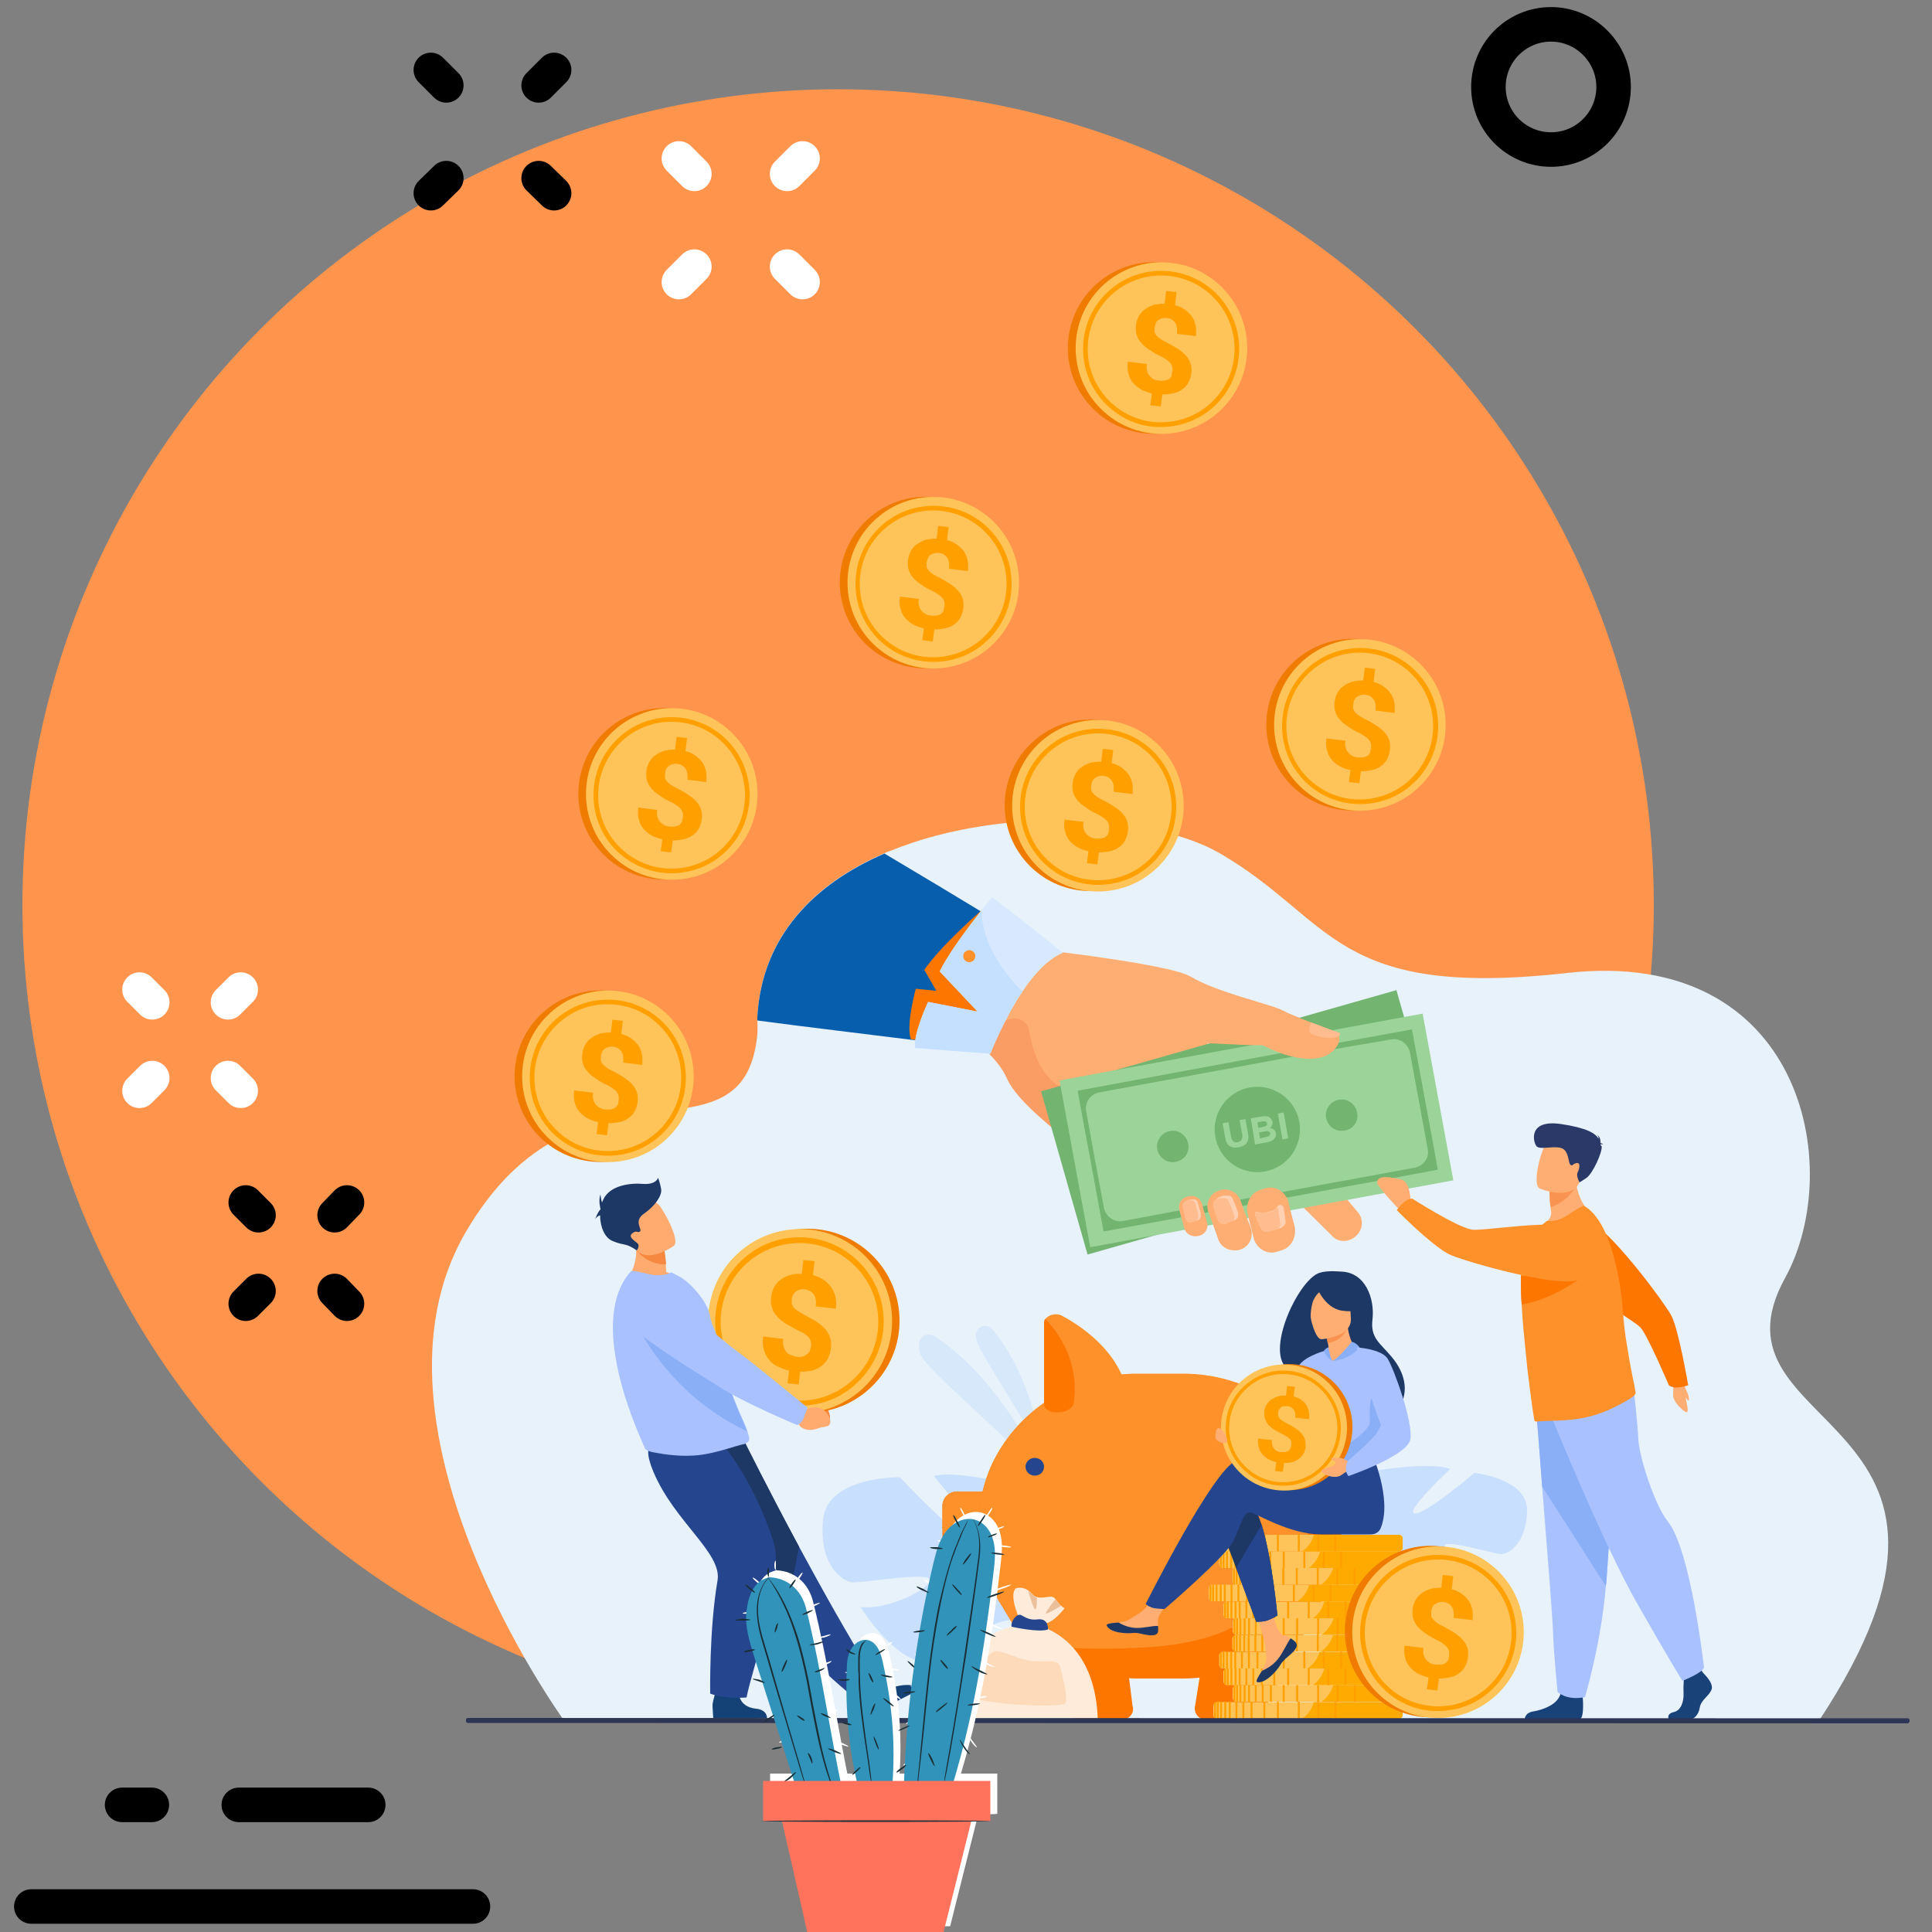<?xml version="1.0" encoding="utf-8"?>
<!-- Generator: Adobe Illustrator 23.1.0, SVG Export Plug-In . SVG Version: 6.00 Build 0)  -->
<svg version="1.1" id="Layer_1" xmlns="http://www.w3.org/2000/svg" xmlns:xlink="http://www.w3.org/1999/xlink" x="0px" y="0px"
	 viewBox="0 0 500 500" style="enable-background:new 0 0 500 500;" xml:space="preserve">
<rect x="0" y="0" width="500" height="500" fill="#808080" stroke="none"/>
<style type="text/css">
	.st0{fill:#FF944D;}
	.st1{fill:none;stroke:#000000;stroke-width:8.936;stroke-linecap:round;stroke-linejoin:round;stroke-miterlimit:10;}
	.st2{fill:none;stroke:#FFFFFF;stroke-width:8.936;stroke-linecap:round;stroke-linejoin:round;stroke-miterlimit:10;}
	.st3{fill:#FFFFFF;}
	.st4{fill:none;stroke:#1E1E1E;stroke-width:8.936;stroke-linecap:round;stroke-linejoin:round;stroke-miterlimit:10;}
	.st5{fill:none;stroke:#0069D7;stroke-width:8.936;stroke-linecap:round;stroke-linejoin:round;stroke-miterlimit:10;}
	
		.st6{fill:none;stroke:#0069D7;stroke-width:8.936;stroke-linecap:round;stroke-linejoin:round;stroke-miterlimit:10;stroke-dasharray:3.931,19.654;}
	.st7{fill:#E8F2FA;}
	.st8{fill:#FFAE73;}
	.st9{fill:#075EAD;}
	.st10{fill:#FA9D65;}
	.st11{fill:#FC7600;}
	.st12{fill:#D8E9FF;}
	.st13{fill:#C5E0FF;}
	.st14{fill:#FF912B;}
	.st15{fill:#73B471;}
	.st16{fill:#9BD399;}
	.st17{fill:#FFD0B1;}
	.st18{fill:#FFBD8F;}
	.st19{fill:#F78840;}
	.st20{fill:#153D74;}
	.st21{fill:#154276;}
	.st22{fill:#EF7C00;}
	.st23{fill:#FFC459;}
	.st24{fill:#FF9F00;}
	.st25{fill:#25468F;}
	.st26{fill:#1E3865;}
	.st27{fill:#FFAB70;}
	.st28{fill:#A9C2FF;}
	.st29{fill:#8AAFF7;}
	.st30{fill:#194279;}
	.st31{fill:#F99352;}
	.st32{fill:#2A3967;}
	.st33{opacity:0.5;}
	.st34{opacity:0.5;fill:#A8CCFF;}
	.st35{fill:#FFAA00;}
	.st36{fill:#FFEBD9;}
	.st37{fill:#EABF9B;}
	.st38{fill:#FDDBBA;}
	.st39{fill:#F9924F;}
	.st40{fill:#2D3554;}
	.st41{fill:#3193BA;}
	.st42{fill:#1A2E35;}
	.st43{fill:#FF735D;}
</style>
<circle class="st0" cx="216.9" cy="234.2" r="211.1"/>
<path class="st1" d="M86.6,314.5l3.2-3.3 M63.6,337.4l3.3-3.3 M66.9,314.5l-3.3-3.3 M89.8,337.4l-3.2-3.3 M8.1,493.4h114.3
	 M95.3,467.1H61.8 M39.3,467.1h-7.7 M417.6,22.5c0,8.9-7.2,16.2-16.2,16.2c-8.9,0-16.2-7.2-16.2-16.2c0-8.9,7.2-16.2,16.2-16.2
	C410.3,6.3,417.6,13.6,417.6,22.5z M139.4,22.1l4-4 M111.5,50l4-3.9 M115.5,22.1l-4-4 M143.4,50l-4-3.9"/>
<path class="st2" d="M203.7,45l4-4 M175.7,73l4-4 M179.7,45l-4-4 M207.7,73l-4-4 M59,259.4l3.3-3.3 M36.1,282.3l3.3-3.3 M39.4,259.4
	l-3.3-3.3 M62.3,282.3L59,279"/>
<path class="st3" d="M1440.5,265.3c1.2,0,2.3-0.4,3.2-1.3c1.8-1.8,1.8-4.7,0-6.5l-0.9-0.9l-5.5-5.5l-0.9-0.9l-28.8-28.8l-6.5-6.5
	c-1.7-1.7-4.3-1.8-6.1-0.3l-0.3,0.3c-1.8,1.8-1.8,4.7,0,6.5l6.5,6.5l28.7,28.7l0.9,0.9l5.5,5.5l1,0.9
	C1438.2,264.9,1439.4,265.3,1440.5,265.3L1440.5,265.3z M1465.1,258.9C1465,258.9,1465,258.9,1465.1,258.9
	C1465,258.9,1465,258.9,1465.1,258.9z M1474.8,266.7c1.2,0,2.3-0.4,3.2-1.3c1.8-1.8,1.8-4.7,0-6.5l-6.5-6.5l-31-31l-6.5-6.5
	c-1.7-1.7-4.3-1.8-6.1-0.3l-0.3,0.3c-1.8,1.8-1.8,4.7,0,6.5l6.5,6.5l31.1,31.1l6.5,6.5C1472.4,266.3,1473.6,266.7,1474.8,266.7
	L1474.8,266.7z M1457.7,282.5c1.2,0,2.3-0.4,3.2-1.3c1.8-1.8,1.8-4.7,0-6.5l-2.9-2.9l-3.6-3.6l-2.9-2.9c-1.7-1.7-4.3-1.8-6.1-0.3
	l-0.3,0.3c-1.8,1.8-1.8,4.7,0,6.5l2.9,2.9l3.6,3.6l2.9,2.9C1455.3,282,1456.5,282.5,1457.7,282.5L1457.7,282.5z M1474.8,299.6
	c1.2,0,2.3-0.4,3.2-1.3c1.8-1.8,1.8-4.7,0-6.5l-2.9-2.9l-3.6-3.6l-2.8-2.9c-1.7-1.7-4.3-1.8-6.1-0.3l-0.3,0.3
	c-1.8,1.8-1.8,4.7,0,6.5l2.9,2.9l3.6,3.6l2.9,2.9C1472.4,299.1,1473.6,299.6,1474.8,299.6L1474.8,299.6z M1330.8,435.8
	c2.5,0,4.6-2.1,4.6-4.6c0-1.3-0.5-2.4-1.3-3.2l-6.5-6.5c-0.8-0.8-2-1.3-3.2-1.3h-21c-1.1,0-2.1,0.4-2.9,1c-1,0.8-1.7,2.1-1.7,3.6
	c0,1.3,0.5,2.4,1.3,3.2l6.5,6.5c0.8,0.8,2,1.3,3.2,1.3H1330.8z M1344,483.6h-53.4l2.4-25.4h48.7L1344,483.6z M1492.7,399.7h-351.4
	V230.4c0-15.8,12.9-28.7,28.7-28.7h300.5c6.3,0,12,2,16.8,5.4c3.4,4.7,5.4,10.5,5.4,16.8V399.7L1492.7,399.7z M1482.2,436.1
	c-4.9,4-11.3,6.5-18.1,6.5h-117.8c-0.5-0.1-1-0.1-1.5-0.1c-0.2,0-0.4,0.1-0.6,0.1h-60.8c-0.2,0-0.4-0.1-0.6-0.1c-0.5,0-1,0-1.4,0.1
	h-117.9c-6.3,0-12-2-16.8-5.4c-3.4-4.7-5.4-10.5-5.4-16.8v-5h351.4C1492.3,423.8,1488.3,431.2,1482.2,436.1L1482.2,436.1z
	 M1470.6,458.3c20.9,0,37.9-17,37.9-37.9v-190c0-10.4-4.2-19.9-11.1-26.8l-6.5-6.5c-6.9-6.9-16.3-11.1-26.8-11.1h-300.6
	c-9.1,0-17.4,3.2-23.9,8.5c-8.5,6.9-13.9,17.5-13.9,29.3v190c0,10.4,4.2,19.9,11.1,26.8l6.5,6.5c6.9,6.9,16.3,11.1,26.8,11.1h106.6
	l-2.4,25.4h-32c-1.1,0-2.1,0.4-2.9,1c-1,0.8-1.7,2.1-1.7,3.6c0,0.9,0.3,1.8,0.8,2.5c0.2,0.3,0.4,0.5,0.6,0.7l2,2l4.5,4.5
	c0.8,0.8,2,1.3,3.2,1.3h142.9c2.5,0,4.6-2.1,4.6-4.6c0-1.3-0.5-2.4-1.3-3.2l-6.5-6.5c-0.8-0.8-2-1.3-3.2-1.3h-26.1l-2.4-25.4h113.8
	V458.3z"/>
<path class="st4" d="M1464.1,447.2h-300.6c-18.4,0-33.3-14.9-33.3-33.3v-190c0-18.4,14.9-33.3,33.3-33.3H1464
	c18.4,0,33.3,14.9,33.3,33.3v190C1497.3,432.3,1482.4,447.2,1464.1,447.2L1464.1,447.2z"/>
<path class="st5" d="M1303.3,414.8h21"/>
<path class="st4" d="M1130.3,404.3h367 M1278.5,478.2l3.8-41.1 M1345.2,437.1l3.9,41.1 M1242.3,478.2h142.9"/>
<path class="st5" d="M1468.3,245.7l-37.6-37.6 M1433.1,243.3l-35.2-35.2"/>
<path class="st6" d="M1468.3,278.5l-35.2-35.2"/>
<g>
	<path class="st7" d="M470.7,445.4L146,445.3c0,0-54.9-75.6-25.6-126.2c29.3-50.6,72-14.9,75.6-51.4c0.1-1.2,0-2.5,0-3.7
		c0-0.3,0-0.6,0-0.8c1.1-21,14.8-34.6,32.9-42.4c0.6-0.3,1.2-0.5,1.8-0.7c28.8-11.7,67.8-9.3,85.1,0.8
		c29.4,17.1,29.2,37.7,89.8,30.9c60.6-6.8,72.2,50,56.4,78.9C439.5,371.5,524,364.8,470.7,445.4z"/>
	<g>
		<path class="st8" d="M344.5,319.6l-7.9-7.8l-7.7-7.6c-0.4-0.4-0.5-0.9-0.3-1.4c0.4-1.4,2.8-2.8,4.2-4l0.1-0.1
			c1.9-1.6,4.6-1.3,6.2,0.5l9.5,11.2l0,0l2.8,3.3c1.6,1.9,1.3,4.6-0.5,6.2l-0.1,0.1C348.8,321.7,346,321.5,344.5,319.6z"/>
		<path class="st8" d="M346.8,269.6c-0.1,1-1.2,2.6-3.2,2.8c-10.1,1.2-16.5-2-16.8-2c-7.7,0-13.2-2.8-14.8-1.3c-0.1,0.1,0,0.2,0,0.3
			c1.5,2.9,24.9,22.5,25.3,24.6c0.4,2.3-43.6,13-43.6,13s-6.5-4-13.8-9.4c-3.7-2.7-7.6-5.7-10.9-8.7c-3.4-3-6.2-6-7.7-8.5
			c0,0,0,0,0,0c-0.2-0.4-0.4-0.8-0.6-1.1c0-0.1-0.1-0.1-0.1-0.2c-1.2-2.8-3.2-5.2-5.5-7.3c-5.9-5.4-13.6-8.3-13.6-8.3l32.2-17.2
			c0,0,29.6,3.5,34.3,6.4c6.9,4.2,21.4,7.3,24.1,8.9c2.1,1.2,12.9,5.1,13.7,5.5C346.4,267.4,346.9,268.4,346.8,269.6z"/>
		<path class="st9" d="M263.7,241.6c0,0,0,0.1,0,0.2v0c-0.1,1-0.8,5.5-2.3,10.7v0c-0.1,0.2-0.1,0.4-0.2,0.6c0,0,0,0,0,0
			c0,0.1-0.1,0.2-0.1,0.3v0c-1.9,6.2-4.9,13-9.6,15.7h0c-0.3,0.2-0.5,0.3-0.8,0.4c-0.6,0.3-1.3,0.5-2,0.7c-0.5,0.1-1.1,0.2-1.6,0.2
			c0,0-4.1-0.5-10.2-1.2c-0.3,0-0.7-0.1-1-0.1c-11.1-1.4-28-3.4-39.9-5c0-0.3,0-0.6,0-0.8c1.1-21,14.8-34.6,32.9-42.4
			c9.6,5.7,18.6,11.1,25,15c0,0,0,0,0,0c0,0,0,0,0,0c0.4,0.2,0.8,0.5,1.2,0.7l0,0C260.4,239.6,263.7,241.6,263.7,241.6z"/>
		<path class="st10" d="M266.2,266C266.2,266,266.2,266,266.2,266c3.1,19.2,14.2,16.1,14.2,16.1l-0.4,15.7
			c-3.7-2.7-7.6-5.7-10.9-8.7c-3.4-3-6.2-6-7.7-8.5c0,0,0,0,0,0c-0.3-0.5-0.5-0.9-0.6-1.1c0-0.1-0.1-0.1-0.1-0.2
			c-1.2-2.8-3.2-5.2-5.5-7.3c1.2-2,2.6-4.3,3.9-6.6C260.9,262.7,264.9,263,266.2,266z"/>
		<path class="st11" d="M253.9,235.7c0,0-10.4,9-14.7,15.3l3.1,5.4l-5.3-0.5c0,0-2.7,9.8-1.2,13.1l14.4,1.4l16.6-26.6L253.9,235.7z"
			/>
		<path class="st12" d="M236.8,271.2c-0.4-3.9,3.4-11.9,3.4-11.9l12.8,2.5l-9.8-10.4c2.2-4.6,7.5-11.6,10.8-15.8
			c1.6-2.1,2.8-3.4,2.8-3.4c9.5,7.2,18.3,14.4,18.3,14.4c-3.9,1.5-7.5,5.6-10.5,10c-5,7.5-8.3,16.1-8.3,16.1
			C248.5,272.1,236.8,271.2,236.8,271.2z"/>
		<path class="st13" d="M236.8,271.2c-0.4-3.9,3.4-11.9,3.4-11.9l12.8,2.5l-9.8-10.4c2.2-4.6,7.5-11.6,10.8-15.8
			c0.2,11.5,10.6,21,10.6,21c-5,7.5-8.3,16.1-8.3,16.1C248.5,272.1,236.8,271.2,236.8,271.2z"/>
		<path class="st14" d="M251,245.9c0.9,0.1,1.5,0.9,1.4,1.7c-0.1,0.9-0.9,1.5-1.7,1.4c-0.9-0.1-1.5-0.9-1.4-1.7
			C249.3,246.5,250.1,245.9,251,245.9z"/>
		
			<rect x="273.6" y="268.3" transform="matrix(0.962 -0.274 0.274 0.962 -67.289 99.301)" class="st15" width="95.6" height="43.9"/>
		<g>
			
				<rect x="277.6" y="270.6" transform="matrix(0.983 -0.181 0.181 0.983 -47.659 63.867)" class="st16" width="95.6" height="43.9"/>
			<g>
				<path class="st15" d="M371.4,298.8l-4-21.7l0,0l-2-10.7l-1,0.2l-17.6,3.2h0l-0.2,0l-13.2,2.4l-1.7,0.3h0l-14.1,2.6l-37.2,6.9
					l0,0l0,0l-0.6,0.1l0,0l0,0l-0.9,0.2l1.4,7.7l1.7,9.1l3.6,19.6l20.3-3.7l0.9-0.2l3.4-0.6l0.7-0.1l1-0.2l0.9-0.2l1.7-0.3l4.2-0.8
					l1.2-0.2l1.7-0.3l1.4-0.3l8.4-1.6h0l1.7-0.3l1.3-0.2l11.7-2.2l10.5-1.9l3.8-0.7l11.7-2.2L371.4,298.8z M366.1,302.2l-19,3.5h0
					l-2.3,0.4h0l-11.9,2.2l-1.1,0.2l-8.4,1.5l-2.7,0.5l-1.7,0.3l-1.2,0.2l-4,0.7l-1.6,0.3l-1,0.2l-0.9,0.2l-0.8,0.1l-3.4,0.6l-1,0.2
					l-14.5,2.7c-2.3,0.4-4.4-1.1-4.9-3.4l-2.3-12.3l-2.3-12.7c-0.4-2.3,1.1-4.5,3.4-4.9l34.3-6.3l16.1-3l4.6-0.8h0l5.8-1.1l0.2,0h0
					L360,269c2.3-0.4,4.4,1.1,4.9,3.4l4.6,25c0.1,0.7,0.1,1.4-0.1,2C368.9,300.8,367.7,301.9,366.1,302.2z"/>
			</g>
			<path class="st15" d="M327.2,303.2c-6,1-11.7-3.1-12.7-9.1c-1-6,3.1-11.7,9.1-12.7c6-1,11.7,3.1,12.7,9.1
				C337.2,296.6,333.2,302.2,327.2,303.2z"/>
			<g>
				<path class="st15" d="M304.2,300.7c-2.2,0.4-4.3-1.1-4.7-3.3s1.1-4.3,3.3-4.7c2.2-0.4,4.3,1.1,4.7,3.3
					C308,298.2,306.5,300.3,304.2,300.7z"/>
				<path class="st15" d="M347.9,292.6c-2.2,0.4-4.3-1.1-4.7-3.3c-0.4-2.2,1.1-4.3,3.3-4.7c2.2-0.4,4.3,1.1,4.7,3.3
					C351.7,290.2,350.2,292.3,347.9,292.6z"/>
			</g>
		</g>
		<g>
			<g>
				<path class="st8" d="M315.3,320.8l-0.3-0.9l-2.3-6.3c-0.1-0.1-0.1-0.3-0.1-0.4c-0.5-2.1,0.6-4.3,2.7-5l0.2-0.1
					c2.2-0.8,4.7,0.3,5.5,2.5l2.2,5.9l0.2,0.4l0.3,0.9c0.8,2.2-0.3,4.7-2.5,5.5l-0.2,0.1C318.6,324.1,316.1,323,315.3,320.8z"/>
				<path class="st17" d="M315.2,315.7c-0.4-1-1.1-2.9-1.2-4c0-0.3,0.1-0.8,0.7-1.3c0.3-0.3,0.8-0.6,1.4-0.8
					c0.3-0.1,0.6-0.2,0.9-0.2c0.4,0,0.7,0,1.1,0c0.3,0.1,0.6,0.3,0.8,0.6c0,0,0,0,0,0c0.5,1.1,1.1,2.5,1.5,3.8
					c0.2,0.9-0.2,1.8-0.9,2l-0.4,0.1l-1.8,0.7C316.4,317,315.5,316.5,315.2,315.7z"/>
				<path class="st18" d="M315.2,315.7c-0.4-1-1.1-2.9-1.2-4c0-0.3,0.1-0.8,0.7-1.3c0.1-0.1,0.3-0.1,0.4-0.1
					c0.3-0.1,0.6-0.2,0.9-0.2c0.4,0,0.7,0,1.1,0c0.3,0.1,0.6,0.3,0.8,0.6c0,0,0,0,0,0c0.5,1.1,1.1,2.5,1.5,3.8
					c0.2,0.6,0,1.1-0.3,1.5l-1.8,0.7C316.4,317,315.5,316.5,315.2,315.7z"/>
			</g>
			<g>
				<path class="st8" d="M306.5,317.9l-1.3-4.8c-0.4-1.5,0.5-3,2-3.4l0.5-0.1c1.5-0.4,3,0.5,3.4,2l1.3,4.8c0.4,1.5-0.5,3-2,3.4
					l-0.5,0.1C308.4,320.2,306.9,319.3,306.5,317.9z"/>
				<path class="st17" d="M306.8,315.3c-0.2-0.9-0.6-2.5-0.7-3.3c0-0.3,0.2-0.9,1.1-1.3c0.2-0.1,0.4-0.2,0.7-0.2
					c0.2-0.1,0.5-0.1,0.7-0.1c0.3,0,0.6,0,0.8,0.1c0.2,0.1,0.5,0.3,0.5,0.5c0,0,0,0,0,0c0.3,0.9,0.7,2.2,0.9,3.2
					c0.1,0.7-0.2,1.4-0.8,1.6l-0.4,0.1l-1.3,0.4C307.6,316.4,307,316,306.8,315.3z"/>
				<path class="st18" d="M306.8,315.3c-0.2-0.9-0.6-2.5-0.7-3.3c0-0.3,0.2-0.9,1.1-1.3c0.2-0.1,0.4-0.1,0.7-0.1
					c0.3,0,0.6,0,0.8,0.1c0.2,0.1,0.5,0.3,0.5,0.5c0,0,0,0,0,0c0.3,0.9,0.7,2.2,0.9,3.2c0.1,0.6-0.1,1.2-0.6,1.5l-1.3,0.4
					C307.6,316.4,307,316,306.8,315.3z"/>
			</g>
			<g>
				<path class="st8" d="M324.5,320.7c0,0,0-0.1,0-0.1l-1.6-6.3c-0.7-2.8,0.8-5.7,3.4-6.4l1.3-0.4c2.5-0.7,5,0.9,5.8,3.4l0.5,2.1
					l1.1,4.2c0.7,2.8-0.8,5.7-3.4,6.4l-1.3,0.4C327.9,324.7,325.4,323.2,324.5,320.7z"/>
				<path class="st17" d="M326.3,317.8l-1.4-3.1c0,0,0,0,0,0c0-0.1-0.1-0.2-0.1-0.4c0-0.1,0-0.1,0-0.2c0,0,0,0,0-0.1
					c0-0.3,0.4-0.6,0.7-0.4c0.6,0.3,1.4,0.4,2.1,0.2l0.3-0.1c0,0,0,0,0,0l0.9-0.2c0.7-0.2,1.3-0.6,1.7-1.1c0.1-0.1,0.1-0.1,0.1-0.2
					c0.4-0.6,1.4-0.4,1.6,0.3c0,0,0,0,0,0l0.5,3.4c0.2,0.8-0.4,1.6-1.3,1.9l-1,0.3l-2.1,0.6C327.5,318.9,326.6,318.6,326.3,317.8z"
					/>
				<path class="st18" d="M326.3,317.8l-1.4-3.1c0,0,0,0,0,0c0-0.1,0-0.3-0.1-0.6c0-0.3,0.4-0.6,0.7-0.4c0.6,0.3,1.4,0.4,2.1,0.2
					l0.3-0.1c0,0,0,0,0,0l0.9-0.2c0.7-0.2,1.3-0.6,1.7-1.1c0.2,0.1,0.3,0.3,0.3,0.5c0,0,0,0,0,0l0.5,3.4c0.2,0.7-0.2,1.4-0.9,1.7
					l-2.1,0.6C327.5,318.9,326.6,318.6,326.3,317.8z"/>
			</g>
		</g>
		<g>
			<path class="st8" d="M305,262.1c0,0-1.6-12.1,3.2-9.3c6.9,4.2,21.4,7.3,24.1,8.9c2.1,1.2,12.9,5.1,13.7,5.5
				c0.3,0.2,1,1.5,0.4,2.8c-0.4,0.9-1.5,2.5-3.4,3.3c-6.8,2.6-16-2.8-16.3-2.8c-7.7,0-15.2-0.8-17.4-0.5
				C308.6,270.1,305,262.1,305,262.1z"/>
			<path class="st18" d="M346.9,267.4l-7.6-2.8c0,0-0.7,1.5-0.4,2.5C339.3,268.1,346.3,269.8,346.9,267.4z"/>
		</g>
	</g>
	<g>
		<g>
			<path class="st19" d="M208.2,361.8l1.5,1.2c0,0,4.2-1.5,5.1,3.5c0,0,0.2,2.1-1.1,2.1c-1.3,0-0.8-0.2-2.7-0.2s-3.5-0.9-3.7-2.5
				l-0.9-1.3L208.2,361.8z"/>
			<path class="st20" d="M208,364.5c1.2-1.3,1.1-2.2,1.1-2.2s-14-11.5-15.5-12.4c-1-0.6-11.3-9.8-16.1-15.4
				c-2.4-2.8-5.4-1.7-8.8-0.7l-2.8,0.8c-3.4,1-4.3,5.7-1.5,8c7.8,6.5,20.8,13.7,23.2,15.3c6,3.8,17.8,8.3,17.8,8.3
				S207,365.6,208,364.5z"/>
		</g>
		<path class="st21" d="M224,435.1c0,0,3.4,2.6,8.6,1.2c0,0,4.2-1,5.1,1.1c0,0-6.5,3.3-8.1,4.2c-1.2,0.7-2.5,1.7-3.4,2.6
			c-0.7,0.7-1.8,0.6-2.5-0.2c-0.3-0.3-0.6-0.8-1-1.2c-1-1.3-3.3-5.7-3.3-5.7L224,435.1z"/>
		<g>
			<circle class="st22" cx="209" cy="341.8" r="23.8"/>
			
				<ellipse transform="matrix(0.201 -0.98 0.98 0.201 -169.481 475.958)" class="st23" cx="206.9" cy="341.8" rx="23.8" ry="23.8"/>
			<g>
				<path class="st24" d="M206.9,363.8c-5.8,0-11.3-2.3-15.4-6.4c-4.1-4.1-6.4-9.6-6.4-15.4s2.3-11.3,6.4-15.4
					c4.1-4.1,9.6-6.4,15.4-6.4c5.8,0,11.3,2.3,15.4,6.4c4.1,4.1,6.4,9.6,6.4,15.4s-2.3,11.3-6.4,15.4
					C218.2,361.6,212.7,363.8,206.9,363.8z M206.9,321.7c-11.3,0-20.4,9.2-20.4,20.4c0,11.3,9.2,20.4,20.4,20.4
					c11.3,0,20.4-9.2,20.4-20.4C227.3,330.9,218.2,321.7,206.9,321.7z"/>
			</g>
			<g>
				<path class="st24" d="M209.9,348.4c0.1-0.5,0-0.9-0.1-1.3c-0.1-0.4-0.3-0.7-0.5-1c-0.3-0.3-0.6-0.6-1.1-0.9
					c-0.4-0.3-1-0.6-1.7-0.9c-1.1-0.6-2.1-1.1-3.1-1.7c-0.9-0.6-1.7-1.2-2.3-1.9c-0.6-0.7-1.1-1.4-1.3-2.3c-0.3-0.8-0.4-1.8-0.2-2.9
					c0.1-0.9,0.4-1.8,0.8-2.5c0.4-0.7,1-1.4,1.7-1.9c0.7-0.5,1.5-0.9,2.4-1.1c0.9-0.3,1.9-0.4,3-0.3l0.4-3.6l2.9,0.3l-0.4,3.6
					c1,0.3,1.9,0.6,2.7,1.2c0.8,0.5,1.4,1.1,2,1.9c0.5,0.7,0.9,1.6,1.1,2.5c0.2,0.9,0.3,2,0.1,3.1l-5.2-0.6c0.2-1.3,0-2.4-0.5-3.1
					c-0.5-0.7-1.3-1.2-2.3-1.3c-0.5-0.1-1,0-1.4,0.1c-0.4,0.1-0.8,0.3-1,0.5c-0.3,0.2-0.5,0.5-0.7,0.9c-0.2,0.3-0.3,0.7-0.3,1.1
					c0,0.4,0,0.8,0,1.1c0.1,0.3,0.3,0.7,0.5,1c0.3,0.3,0.6,0.6,1.1,0.9c0.5,0.3,1,0.6,1.7,1c1.1,0.6,2.1,1.1,3,1.7
					c0.9,0.6,1.7,1.2,2.3,1.9c0.6,0.7,1.1,1.4,1.3,2.3c0.3,0.8,0.4,1.8,0.2,2.9c-0.1,1-0.4,1.8-0.8,2.6c-0.4,0.7-1,1.4-1.7,1.9
					c-0.7,0.5-1.5,0.9-2.4,1.1c-0.9,0.2-1.9,0.3-3,0.3l-0.4,3.3l-2.9-0.3l0.4-3.3c-1-0.2-1.9-0.6-2.8-1c-0.9-0.4-1.7-1-2.3-1.7
					c-0.6-0.7-1.1-1.6-1.4-2.6c-0.3-1-0.4-2.2-0.2-3.5l5.2,0.6c-0.1,0.8-0.1,1.5,0.1,2c0.2,0.6,0.4,1,0.7,1.4
					c0.3,0.4,0.7,0.6,1.2,0.8c0.5,0.2,0.9,0.3,1.4,0.4c0.6,0.1,1.1,0.1,1.5,0c0.4-0.1,0.8-0.3,1.1-0.5c0.3-0.2,0.6-0.5,0.8-0.8
					C209.7,349.2,209.8,348.8,209.9,348.4z"/>
			</g>
		</g>
		<path class="st25" d="M226,433.8c0,0-2.1,4.8-6.9,3.9c0,0-9.8-8.1-16.5-16.5c-2.2-2.7-4-5.5-5.1-8c-4.4-10.3-16.4-25.6-24.1-33.4
			l19.1-6.9c0,0,6.1,12.3,14.3,27.4C212.7,411.2,219.6,423.6,226,433.8z"/>
		<path class="st26" d="M206.8,400.3l-4.1,20.9c-2.2-2.7-4-5.5-5.1-8c-4.4-10.3-16.4-25.6-24.1-33.4l19.1-6.9
			C192.6,372.9,198.7,385.2,206.8,400.3z"/>
		<path class="st21" d="M191.2,437.9c0,0-0.2,3.8,4.4,4.3c0,0,2.9,0.1,2.9,2.5l-13.9,0c0,0-0.1-1-0.2-3.1c-0.1-1.6,1.6-5.8,1.6-5.8
			L191.2,437.9z"/>
		<path class="st25" d="M186.3,372.9c0,0,8.5,9.3,13.9,26.2c2.9,9.2-5.4,32.2-7,40.2c0,0-5.6,0.5-9.4-1c0,0-0.3-16.5,1.9-29.3
			c1.2-7.1-11.2-15.2-16.6-28.1c-3.7-8.8,0.8-8.6,6.3-8.8L186.3,372.9z"/>
		<path class="st27" d="M176.5,331.2c-4.7,2.7-14.4,0.2-14.4,0.2s3.9-4.5,2.1-11.7l3.7,1.9l4,2c0,0,0.3,1.3,0.4,3.6
			c0,0.6,0.1,1.3,0.1,2C174.9,329.9,176.5,331.2,176.5,331.2z"/>
		<path class="st28" d="M193.9,372.4c0,0.8-1,1.2-1.2,1.3c-1.9,0.3-7.2,2.4-12,2.9c-4,0.4-7.8,0-11.9-0.8c-0.5-0.1-1.8-0.5-1.9-1
			c-0.1-0.6-15.9-32.2-3.6-45.8c0.3-0.3,2.7,0.3,4.9,0.8c2,0.5,3.9,0.2,5.6-0.5l2.1,1.1c2.6,1.4,7.4,6.5,7.9,10.4
			c0.3,2,1.4,3.5,1.8,5.3c0.1,0.7,0.3,1.3,0.4,1.9c0.3,1.2,0.5,2.4,0.8,3.5c0.7,3,1.5,5.6,2.2,7.8c0.8,2.4,1.6,4.3,2.3,6
			c0.9,2.1,1.7,3.7,2.1,5C193.7,371.2,193.9,371.9,193.9,372.4z"/>
		<path class="st29" d="M193.3,370.4c-22.3-10.5-30-30.7-30-30.7s18.1,6.7,22.6,8.4c0.3,1.2,0.5,2.4,0.8,3.5c0.7,3,1.5,5.6,2.2,7.8
			c0.8,2.4,1.6,4.3,2.3,6C192.1,367.5,192.9,369.1,193.3,370.4z"/>
		<path class="st27" d="M206.4,364.3l1.9,0.7c0,0,3.9-2.7,6.3,1.7c0,0,0.9,1.9-0.5,2.4c-1.4,0.4-0.9,0-2.8,0.7
			c-1.9,0.6-3.8,0.2-4.6-1.2l-1.3-1L206.4,364.3z"/>
		<path class="st28" d="M208,367c0.7-1.9,1-2.7,1-2.7s-14.6-11.9-16-12.9c-1-0.7-11.1-8.2-16-14.1c-2.4-2.9-6.3-4.2-10-3.5l-3.1,0.6
			c-3.7,0.8-4.9,5.4-2,7.9c8.1,6.9,21.7,14.9,24.2,16.6c6.3,4.1,20.2,9.9,20.2,9.9S207.4,368.5,208,367z"/>
		<path class="st19" d="M172.4,327.2c-4.7,0.3-7.7-3.6-7.7-3.6s2.1-1.2,3.3-2l4,2C171.9,323.6,172.2,324.9,172.4,327.2z"/>
		<path class="st27" d="M174.4,322.4c0,0-7,5.1-10.1,0.6c-3.1-4.4-6.1-6.8-1.7-10.2c4.4-3.4,6.4-2.3,7.8-1.1
			C171.7,313,176.1,321,174.4,322.4z"/>
		<path class="st26" d="M171.1,307.7c-0.3-1.7-0.8-2.9-0.8-2.9s-0.4,1.8-3.8,1.6c-3.3-0.3-8.7,0.3-10.4,4.1
			c-0.1,0.2-0.2,0.5-0.3,0.7c-0.3-0.8-0.4-2.1-0.4-2.1c-0.6,1.6,0,3.7,0,3.7h0c0,0.1,0,0.1,0,0.2c-0.7,0.6-1.4,2.6-1.4,2.6
			c0.2-0.5,0.8-0.9,1.3-1.1c0,3,1.2,5.9,3.3,6.7c3.1,1.3,3.1,0.3,6.2,2.4c0,0,0.8-1,0.3-1.7c-0.6-0.7-2.7-1.7-1.5-2.7
			c1.2-1,1.6,0.1,2.1-0.6c0.4-0.7-1.8-2.7,1.1-4.6C169.5,312.1,171.4,309.4,171.1,307.7z"/>
	</g>
	<g>
		<path class="st8" d="M432.3,357.8c0,0,0.5,0.3,0.7,1.1c0.1,0.6,0,1.4,0,2.1c-0.1,1.5,1.9,3.6,3.2,4.4c1.3,0.7,0-3.1,0-4.1
			c0-0.9,0.4-1.6-0.7-3.7C434.4,355.4,432.3,357.8,432.3,357.8z"/>
		<path class="st11" d="M402.7,322c-0.4-4.9,5-8.3,9.2-5.7c0.1,0.1,0.2,0.1,0.3,0.2c6.3,4.1,18.5,20.6,20.3,23.9
			c1.9,3.4,4.4,18.1,4.4,18.1s-3.4,1.3-5,0c0,0-5.4-12.7-7.3-14.9c-2.1-2.3-21.3-12.9-21.4-17.4C402.9,324.8,402.8,323.4,402.7,322z
			"/>
		<g>
			<path class="st30" d="M440.9,433.1c0,0,2.5,2.3,2.1,4c-0.5,1.7-2.8,2.8-3.1,4.8c-0.3,2-1.6,3.1-2.7,3.1c-1.1,0-5.3,0-5.3,0
				s-0.8-1.4,1.2-1.9c2-0.4,2.7-2.8,2.6-5c-0.1-2.2,0.2-5.1,0.2-5.1l4.2-1L440.9,433.1z"/>
			<path class="st30" d="M409.6,439.1c0,0,0.5,5.3-0.7,5.8l-14.3,0c0,0,0-1.7,2.3-2c2.3-0.4,6.3-1.7,7-4.7
				C404.6,435.2,409.6,439.1,409.6,439.1z"/>
			<path class="st28" d="M397.5,364.3c0,0,0.8,9.3,1.6,20.4c1.2,15.2,2.7,33.8,2.8,37.3c0.2,6.1,1.2,15.9,1.2,15.9s2.4,2.3,7.1,1.3
				c0,0,4.2-14,5.4-28.8c0-0.2,0-0.5,0.1-0.7c1.1-15.1,2.9-46.8,2.9-46.8L397.5,364.3z"/>
			<path class="st29" d="M397.5,364.3c0,0,0.8,9.3,1.6,20.4l16.5,25.8c0-0.2,0-0.5,0.1-0.7c1.1-15.1,2.9-46.8,2.9-46.8L397.5,364.3z
				"/>
			<path class="st28" d="M401,365.4c0,0,13.6,33.6,22.6,49.4c9,15.8,11.8,20.2,11.8,20.2s5.1-2,5.6-3.4c0,0-3.4-30.5-9.4-37.9
				c-3.4-4.2-7.4-16.8-7.6-21.2c-0.2-4.4-1.2-13.1-1.2-13.1L401,365.4z"/>
		</g>
		<path class="st8" d="M412.7,315c0,0-9.1,4.6-14.5,3.1c0,0,0.7-1,2.1-2c0.9-0.7,1.3-1.7,1.1-2.8c-0.1-0.3-0.1-0.6-0.1-0.9
			c-0.3-1.8-0.2-3.1-0.2-3.1l3.4-2.6l3.3-2.7C407.7,311.5,412.7,315,412.7,315z"/>
		<path class="st14" d="M421.8,362c-3.7,2.2-7.2,3.9-11.3,4.8c-4.8,1.1-10.7,0.8-12.7,1.1c-0.2,0-0.4,0-0.6-0.1
			c-0.2-0.1-1-6-1.9-13.4c0-0.3-0.1-0.6-0.1-0.9l0-0.1c-0.3-2.9-0.6-5.9-0.9-9c-0.2-2.4-0.4-4.7-0.5-6.9c-0.2-2.8-0.2-5.3-0.2-7.4
			c0-1,0.1-1.8,0.2-2.6c0.5-4.3,2.3-7.4,4.3-9.7l2.2-1.8c1.9,0.1,3.4-0.3,5.2-1.4c2-1.3,4.1-2.7,4.5-2.5c3,1.7,5.5,5.9,7.2,11.6
			c1,3.3,1.8,6.9,2.3,10.9c0.2,1.2,0.3,2.5,0.4,3.7c0,0.2,0,0.5,0.1,0.7c0.2,3.4,0.6,6.6,1.1,9.4c0.6,3.8,1.2,7,1.7,9.3
			c0.2,1.1,0.4,2,0.5,2.7C423.4,360.9,422.3,361.7,421.8,362z"/>
		<path class="st31" d="M408,306.8c0,0-2.2,4.3-6.7,5.6c-0.4-2.3-0.3-5.9-0.3-5.9l3.5,0.2L408,306.8z"/>
		<path class="st8" d="M398.5,307.6c0,0,8.2,3.4,10.3-1.7c2-5.1,4.4-8.1-0.7-10.4c-5.2-2.4-7-0.8-8.1,0.7
			C398.8,297.7,396.4,306.6,398.5,307.6z"/>
		<path class="st32" d="M414.2,296.2c0.1-0.1,0.3-0.1,0.7,0c0,0-0.3-0.3-0.7-0.4c0-0.6,0-1.6-0.9-2.1c0,0,0.5,0.4,0.4,1
			c-0.8-1.4-3-2.8-9.7-3.8c-8.8-1.3-7.2,4.9-6.3,5.8c1,0.9,4.2-0.2,6.3,0.4s1.8,3.8,2.4,4.3c0.6,0.6,0.5-0.2,1.6-0.4
			c1.1-0.2,0.8,1.4,0.3,2.4c-0.5,1,0.5,2.6,0.5,2.6s0,0,1.7-1.1c1.7-1.1,4.3-6.9,4-8.3C414.3,296.5,414.2,296.3,414.2,296.2z"/>
		<path class="st11" d="M409.1,330.7c0,0-7.4,5.7-15.3,6.9c-0.2-2.8-0.2-5.3-0.2-7.4L409.1,330.7z"/>
		<path class="st8" d="M365.1,311.1c-0.1-0.2,0-5.4-2.6-5.9c-1.7-0.3-6.1-1.5-6.1,0.9c0,0.9,5.5,6.7,5.5,6.7L365.1,311.1z"/>
		<path class="st14" d="M410.7,321.5c3.3,3.7,1.1,9.6-3.8,10.1c-0.1,0-0.2,0-0.3,0c-7.5,0.6-28.8-5.5-31.8-7.1
			c-4.9-2.7-13.3-11.3-13.3-11.3s2-3.1,4-3c0,0,11.2,7.2,15.3,8c2.7,0.6,24.3-3.3,27.2,0.2C408.8,319.3,409.7,320.4,410.7,321.5z"/>
		<path class="st8" d="M436.1,359.1c0,0,0.4,0.9,0.7,1.6c0.3,0.7,0.4,2,0.2,1.8c-0.2-0.1-1-1-1.2-1.5
			C435.5,360.6,436.1,359.1,436.1,359.1z"/>
	</g>
	<g class="st33">
		<path class="st34" d="M270.5,378.7c0,0-2.6-21.7-13.7-34.7c-1.5-1.7-4.3-0.6-4.3,1.6c0,0,0,0.1,0,0.1
			C252.6,349.7,265.1,366,270.5,378.7z"/>
		<path class="st34" d="M271.8,384.9c0,0-11.1-27.1-30-39.1c-1.2-0.7-2.7-0.5-3.5,0.7c-0.5,0.7-0.7,1.9-0.2,3.7
			C239.6,354.9,260.8,371,271.8,384.9z"/>
	</g>
	<path class="st34" d="M213,393.3c1.1-11.3,19.9-11,19.9-11s15.6,16.8,19.3,16.7c3.7-0.2-10.5-17-10.5-17c6.9-1.9,26.1,3.7,26.1,3.7
		s2.6,22.3,6.2,21.2c3.5-1.1-3.3-19.6-3.3-19.6c7.1,0.9,14.8,7.7,14.8,7.7c10.1,11.5-5.2,23.8-5.2,23.8s1.1,7.7,7.3,15.7l0,0
		c0,0,1.3,1.4,2.9,4l-1.8,0.3c-0.2-0.5-0.5-0.9-0.7-1.3c0,0,0,0,0,0c0,0,0,0,0,0c-0.2-0.3-0.4-0.6-0.7-1.1c0,0,0,0,0,0c0,0,0,0,0,0
		c-0.8-1-1.3-1.8-1.6-2.3c0,0,0,0,0,0c-2.3-3.2-5.5-7.3-7.3-7.9c0,0,0.2-0.3,0.3-0.9c-0.1,0.3-0.2,0.6-0.3,0.9
		c-2,7.3-17.6,11.1-26.7,10.8c-9.1-0.3-5.7-3.4-1.6-8.3c4-4.8,14.1-5.5,16.8-7.5c2.7-2.1-1.9-2.9-7.7-1.5c-5.8,1.4-7.7,7.8-17,10.3
		c-9.3,2.5-19.5-14.1-19.5-14.1c6.9,0.9,18-4.7,18-7c0.1-2.3-17.2,0.8-20.1,0.6C217.6,409.2,211.9,404.6,213,393.3z"/>
	<path class="st34" d="M395.2,391c0.2-8.4-13.6-9.8-13.6-9.8s-12.9,10.9-15.5,10.5c-2.7-0.4,9.2-11.5,9.2-11.5
		c-4.9-2-19.4,0.4-19.4,0.4s-3.8,16-6.3,15c-2.5-1.1,4.1-14,4.1-14c-5.3,0-11.4,4.3-11.4,4.3c-8.4,7.5,1.8,17.9,1.8,17.9
		s-1.5,5.5-6.7,10.8l0,0c0,0-1.1,0.9-2.5,2.7l1.3,0.4c0.2-0.3,0.4-0.6,0.7-0.9c0,0,0,0,0,0c0,0,0,0,0,0c0.2-0.2,0.4-0.4,0.6-0.7
		c0,0,0,0,0,0c0,0,0,0,0,0c0.6-0.7,1.1-1.2,1.4-1.5c0,0,0,0,0,0c1.9-2.1,4.6-4.8,6-5.2c0,0-0.1-0.2-0.1-0.7c0,0.2,0.1,0.4,0.1,0.7
		c0.8,5.5,11.9,9.6,18.6,10.2c6.7,0.6,4.5-2,1.9-5.9c-2.5-3.9-9.9-5.2-11.6-7c-1.8-1.7,1.6-2,5.7-0.4c4.1,1.6,5,6.4,11.5,9
		c6.6,2.6,15.5-8.6,15.5-8.6c-5.1,0.1-12.7-5-12.6-6.7c0.2-1.7,12.5,2.1,14.6,2.2C390.5,402.2,395,399.4,395.2,391z"/>
	<g>
		<g>
			<path class="st11" d="M259.4,389.7v10.6c0,2-1.7,3.7-3.8,3.7h-7.9c-2.1,0-3.8-1.7-3.8-3.7v-10.6c0-2,1.7-3.7,3.8-3.7h7.9
				C257.7,386,259.4,387.7,259.4,389.7z"/>
			<path class="st14" d="M259.4,389.7v5.9c0,2-1.7,3.7-3.8,3.7h-7.9c-2.1,0-3.8-1.7-3.8-3.7v-5.9c0-2,1.7-3.7,3.8-3.7h7.9
				C257.7,386,259.4,387.7,259.4,389.7z"/>
			<path class="st11" d="M347.2,395c0,5.4-1.2,10.6-3.2,15.3c-6.3,14.1-20.9,24.1-37.9,24.1h-11.8c-0.7,0-1.4,0-2.1-0.1
				c-8.6-0.4-16.6-3.4-23-8.2c-4.1-3.1-7.6-6.8-10.3-11.1c-3.6-5.9-5.7-12.7-5.7-20c0-5.4,1.2-10.6,3.2-15.3
				c6.3-14.1,20.9-24.1,37.9-24.1h11.8c15.4,0,29,8.2,36,20.4C345.4,381.6,347.2,388.1,347.2,395z"/>
			<path class="st11" d="M313.1,417.6l-3.8,23.8c-0.5,1.8,0.9,3.7,2.9,3.7h10.1c2.2,0,4.1-1.2,5.1-3l15.7-29.9L313.1,417.6z"/>
			<path class="st11" d="M290.2,445.1h-10.1c-2.2,0-4.1-1.2-5.1-3l-9.7-16.4l-6.4-10.8l31.2,3.1l1.1,8.6l1,7.7l0.9,7.2
				C293.7,443.3,292.2,445.1,290.2,445.1z"/>
			<path class="st14" d="M341,390.4c-8.3,22.9-16.2,35.1-48,36.1c-0.6,0-1.2,0-1.8,0.1c-9.1,0.2-16.5-0.1-22-0.5
				c-1.4-0.1-2.7-0.2-3.9-0.4l-6.4-10.8c-3.6-5.9-5.7-12.7-5.7-20c0-5.4,1.2-10.6,3.2-15.3c6.3-14.1,20.9-24.1,37.9-24.1h11.8
				c15.4,0,29,8.2,36,20.4C343.1,380.5,342.3,387,341,390.4z"/>
			<path class="st14" d="M289.5,365.5h-16.2c-1.6,0-3-0.9-3-2.1v-21.1c0-0.4,0.1-0.7,0.3-1c0.8-1.1,2.9-1.6,4.4-0.7
				c6.1,3.3,16.2,10.6,17.3,22.7C292.5,364.4,291.2,365.5,289.5,365.5z"/>
			<path class="st11" d="M273.9,365.5h-0.7c-1.6,0-3-0.9-3-2.1v-21.1c0-0.4,0.1-0.7,0.3-1c0.1,0.1,0.1,0.1,0.2,0.2
				c3.5,3.7,8.6,11.1,7.2,21.4C277.8,364.3,276,365.5,273.9,365.5z"/>
			<path class="st25" d="M265.4,379.6c0-1.3,1.1-2.3,2.4-2.3s2.4,1,2.4,2.3c0,1.3-1.1,2.3-2.4,2.3S265.4,380.9,265.4,379.6z"/>
		</g>
	</g>
	<path class="st23" d="M314,441.4v2.5c0,0.2,0.1,0.4,0.2,0.5c0.1,0.2,0.3,0.3,0.5,0.4c0.1,0,0.1,0,0.2,0c0.1,0,0.1,0,0.2,0h46.8
		c0.6,0,1.1-0.4,1.1-0.9c0,0,0,0,0,0v-2.5c0,0,0,0,0,0c0-0.5-0.5-0.9-1.1-0.9h-46.8c-0.1,0-0.1,0-0.2,0c-0.1,0-0.1,0-0.2,0
		c-0.2,0.1-0.4,0.2-0.5,0.4C314.1,441,314,441.2,314,441.4z"/>
	<path class="st35" d="M337,444.8H362c0.5,0,1-0.4,1-0.9c0,0,0,0,0,0v-2.5c0,0,0,0,0,0c0-0.5-0.5-0.9-1-0.9h-22
		C339.7,441.7,338.9,443.5,337,444.8z"/>
	<g>
		
			<rect x="319.7" y="440.4" transform="matrix(-1 -1.224647e-16 1.224647e-16 -1 639.936 885.17)" class="st24" width="0.5" height="4.4"/>
		
			<rect x="321.5" y="440.4" transform="matrix(-1 -1.224647e-16 1.224647e-16 -1 643.534 885.17)" class="st24" width="0.5" height="4.4"/>
		
			<rect x="323.7" y="440.4" transform="matrix(-1 -1.224647e-16 1.224647e-16 -1 647.85 885.17)" class="st24" width="0.5" height="4.4"/>
		
			<rect x="327" y="440.4" transform="matrix(-1 -1.224647e-16 1.224647e-16 -1 654.464 885.17)" class="st24" width="0.5" height="4.4"/>
		
			<rect x="330.5" y="440.4" transform="matrix(-1 -1.224647e-16 1.224647e-16 -1 661.459 885.17)" class="st24" width="0.5" height="4.4"/>
		
			<rect x="335.8" y="440.4" transform="matrix(-1 -1.224647e-16 1.224647e-16 -1 672.181 885.17)" class="st24" width="0.5" height="4.4"/>
		
			<rect x="340.8" y="440.4" transform="matrix(-1 -1.224647e-16 1.224647e-16 -1 682.221 885.17)" class="st24" width="0.5" height="4.4"/>
		
			<rect x="345.3" y="440.4" transform="matrix(-1 -1.224647e-16 1.224647e-16 -1 691.186 885.17)" class="st24" width="0.5" height="4.4"/>
		
			<rect x="318" y="440.4" transform="matrix(-1 -1.224647e-16 1.224647e-16 -1 636.511 885.17)" class="st24" width="0.5" height="4.4"/>
		
			<rect x="316.9" y="440.4" transform="matrix(-1 -1.224647e-16 1.224647e-16 -1 634.248 885.17)" class="st24" width="0.5" height="4.4"/>
		
			<rect x="315.8" y="440.4" transform="matrix(-1 -1.224647e-16 1.224647e-16 -1 632.063 885.17)" class="st24" width="0.5" height="4.4"/>
		<path class="st24" d="M314.9,440.4v4.3c0.1,0,0.1,0,0.2,0h0.3v-4.4h-0.3C315.1,440.4,315,440.4,314.9,440.4z"/>
		<path class="st24" d="M314.2,440.8v3.5c0.1,0.2,0.3,0.3,0.5,0.4v-4.2C314.5,440.5,314.3,440.7,314.2,440.8z"/>
	</g>
	<path class="st23" d="M319,437v2.5c0,0.2,0.1,0.4,0.2,0.5c0.1,0.2,0.3,0.3,0.5,0.4c0.1,0,0.1,0,0.2,0c0.1,0,0.1,0,0.2,0h46.8
		c0.6,0,1.1-0.4,1.1-0.9c0,0,0,0,0,0V437c0,0,0,0,0,0c0-0.5-0.5-0.9-1.1-0.9h-46.8c0,0-0.1,0-0.1,0c0,0,0,0,0,0c0,0,0,0,0,0
		c0,0,0,0,0,0c-0.1,0-0.1,0-0.2,0c0,0,0,0,0,0c0,0,0,0,0,0c0,0,0,0-0.1,0c0,0,0,0,0,0c0,0,0,0,0,0c0,0,0,0-0.1,0c0,0,0,0-0.1,0
		c0,0,0,0,0,0c0,0,0,0,0,0c0,0,0,0,0,0c0,0-0.1,0-0.1,0.1c0,0,0,0,0,0c0,0,0,0,0,0c0,0,0,0,0,0C319.1,436.6,319,436.8,319,437z"/>
	<path class="st35" d="M342,440.4H367c0.5,0,1-0.4,1-0.9c0,0,0,0,0,0V437c0,0,0,0,0,0c0-0.5-0.5-0.9-1-0.9h-22c0,0,0,0.1,0,0.1
		C344.7,437.4,343.8,439.1,342,440.4z"/>
	<g>
		
			<rect x="324.7" y="436" transform="matrix(-1 -1.224647e-16 1.224647e-16 -1 649.937 876.437)" class="st24" width="0.5" height="4.4"/>
		
			<rect x="326.5" y="436" transform="matrix(-1 -1.224647e-16 1.224647e-16 -1 653.535 876.437)" class="st24" width="0.5" height="4.4"/>
		
			<rect x="328.7" y="436" transform="matrix(-1 -1.224647e-16 1.224647e-16 -1 657.85 876.437)" class="st24" width="0.5" height="4.4"/>
		
			<rect x="332" y="436" transform="matrix(-1 -1.224647e-16 1.224647e-16 -1 664.465 876.437)" class="st24" width="0.5" height="4.4"/>
		
			<rect x="335.5" y="436" transform="matrix(-1 -1.224647e-16 1.224647e-16 -1 671.459 876.437)" class="st24" width="0.5" height="4.4"/>
		
			<rect x="340.8" y="436" transform="matrix(-1 -1.224647e-16 1.224647e-16 -1 682.182 876.437)" class="st24" width="0.5" height="4.4"/>
		
			<rect x="345.8" y="436" transform="matrix(-1 -1.224647e-16 1.224647e-16 -1 692.222 876.437)" class="st24" width="0.5" height="4.4"/>
		
			<rect x="350.3" y="436" transform="matrix(-1 -1.224647e-16 1.224647e-16 -1 701.187 876.437)" class="st24" width="0.5" height="4.4"/>
		
			<rect x="323" y="436" transform="matrix(-1 -1.224647e-16 1.224647e-16 -1 646.511 876.437)" class="st24" width="0.5" height="4.4"/>
		
			<rect x="321.9" y="436" transform="matrix(-1 -1.224647e-16 1.224647e-16 -1 644.249 876.437)" class="st24" width="0.5" height="4.4"/>
		
			<rect x="320.8" y="436" transform="matrix(-1 -1.224647e-16 1.224647e-16 -1 642.063 876.437)" class="st24" width="0.5" height="4.4"/>
		<path class="st24" d="M319.9,436.1v4.3c0.1,0,0.1,0,0.2,0h0.3V436h-0.3C320.1,436,320,436,319.9,436.1z"/>
		<path class="st24" d="M319.2,436.5v3.5c0.1,0.2,0.3,0.3,0.5,0.4v-4.2C319.5,436.2,319.3,436.3,319.2,436.5z"/>
	</g>
	<path class="st23" d="M316.6,432.7v2.5c0,0.2,0.1,0.4,0.2,0.5c0.1,0.2,0.3,0.3,0.5,0.4c0.1,0,0.1,0,0.2,0c0.1,0,0.1,0,0.2,0h46.8
		c0.2,0,0.4,0,0.5-0.1c0.3-0.1,0.6-0.4,0.6-0.8c0,0,0,0,0,0c0,0,0,0,0,0v-2.5c0,0,0,0,0,0c0-0.5-0.5-0.9-1.1-0.9h-46.8
		c-0.1,0-0.1,0-0.2,0c-0.1,0-0.1,0-0.2,0c-0.2,0.1-0.4,0.2-0.5,0.4C316.7,432.3,316.6,432.5,316.6,432.7z"/>
	<path class="st35" d="M339.6,436.1h25.1c0.2,0,0.3,0,0.5-0.1c0.3-0.1,0.5-0.4,0.5-0.8c0,0,0,0,0,0c0,0,0,0,0,0v-2.5c0,0,0,0,0,0
		c0-0.5-0.5-0.9-1-0.9h-22c-0.3,1.3-1.1,3-2.9,4.3C339.7,436.1,339.6,436.1,339.6,436.1z"/>
	<g>
		
			<rect x="322.3" y="431.8" transform="matrix(-1 -1.224647e-16 1.224647e-16 -1 645.104 867.921)" class="st24" width="0.5" height="4.4"/>
		
			<rect x="324.1" y="431.8" transform="matrix(-1 -1.224647e-16 1.224647e-16 -1 648.702 867.921)" class="st24" width="0.5" height="4.4"/>
		
			<rect x="326.2" y="431.8" transform="matrix(-1 -1.224647e-16 1.224647e-16 -1 653.018 867.921)" class="st24" width="0.5" height="4.4"/>
		
			<rect x="329.6" y="431.8" transform="matrix(-1 -1.224647e-16 1.224647e-16 -1 659.632 867.921)" class="st24" width="0.5" height="4.4"/>
		
			<rect x="333" y="431.8" transform="matrix(-1 -1.224647e-16 1.224647e-16 -1 666.626 867.921)" class="st24" width="0.5" height="4.4"/>
		
			<rect x="338.4" y="431.8" transform="matrix(-1 -1.224647e-16 1.224647e-16 -1 677.349 867.921)" class="st24" width="0.5" height="4.4"/>
		
			<rect x="343.4" y="431.8" transform="matrix(-1 -1.224647e-16 1.224647e-16 -1 687.389 867.921)" class="st24" width="0.5" height="4.4"/>
		
			<rect x="347.9" y="431.8" transform="matrix(-1 -1.224647e-16 1.224647e-16 -1 696.354 867.921)" class="st24" width="0.5" height="4.4"/>
		
			<rect x="320.6" y="431.8" transform="matrix(-1 -1.224647e-16 1.224647e-16 -1 641.679 867.921)" class="st24" width="0.5" height="4.4"/>
		
			<rect x="319.4" y="431.8" transform="matrix(-1 -1.224647e-16 1.224647e-16 -1 639.416 867.921)" class="st24" width="0.5" height="4.4"/>
		
			<rect x="318.3" y="431.8" transform="matrix(-1 -1.224647e-16 1.224647e-16 -1 637.231 867.921)" class="st24" width="0.5" height="4.4"/>
		<path class="st24" d="M317.5,431.8v4.3c0.1,0,0.1,0,0.2,0h0.3v-4.4h-0.3C317.7,431.8,317.6,431.8,317.5,431.8z"/>
		<path class="st24" d="M316.8,432.2v3.5c0.1,0.2,0.3,0.3,0.5,0.4v-4.2C317.1,431.9,316.9,432,316.8,432.2z"/>
	</g>
	<path class="st23" d="M315.5,428.4v2.5c0,0.2,0.1,0.4,0.2,0.5c0.1,0.2,0.3,0.3,0.5,0.4c0.1,0,0.1,0,0.2,0c0.1,0,0.1,0,0.2,0h46.8
		c0.6,0,1.1-0.4,1.1-0.9c0,0,0,0,0,0v-2.5c0,0,0,0,0,0c0-0.5-0.5-0.8-1-0.9c0,0-0.1,0-0.1,0h-46.8c-0.1,0-0.1,0-0.2,0
		c-0.1,0-0.1,0-0.2,0c-0.2,0.1-0.4,0.2-0.5,0.4C315.5,428,315.5,428.2,315.5,428.4z"/>
	<path class="st35" d="M338.4,431.8h25.1c0.5,0,1-0.4,1-0.9c0,0,0,0,0,0v-2.5c0,0,0,0,0,0c0-0.5-0.4-0.8-0.9-0.9c0,0-0.1,0-0.1,0
		h-22c0,0,0,0,0,0C341.2,428.7,340.3,430.5,338.4,431.8z"/>
	<g>
		
			<rect x="321.2" y="427.4" transform="matrix(-1 -1.224647e-16 1.224647e-16 -1 642.863 859.188)" class="st24" width="0.5" height="4.4"/>
		
			<rect x="323" y="427.4" transform="matrix(-1 -1.224647e-16 1.224647e-16 -1 646.462 859.188)" class="st24" width="0.5" height="4.4"/>
		
			<rect x="325.1" y="427.4" transform="matrix(-1 -1.224647e-16 1.224647e-16 -1 650.777 859.188)" class="st24" width="0.5" height="4.4"/>
		
			<rect x="328.4" y="427.4" transform="matrix(-1 -1.224647e-16 1.224647e-16 -1 657.391 859.188)" class="st24" width="0.5" height="4.4"/>
		
			<rect x="331.9" y="427.4" transform="matrix(-1 -1.224647e-16 1.224647e-16 -1 664.386 859.188)" class="st24" width="0.5" height="4.4"/>
		
			<rect x="337.3" y="427.4" transform="matrix(-1 -1.224647e-16 1.224647e-16 -1 675.109 859.188)" class="st24" width="0.5" height="4.4"/>
		
			<rect x="342.3" y="427.4" transform="matrix(-1 -1.224647e-16 1.224647e-16 -1 685.149 859.188)" class="st24" width="0.5" height="4.4"/>
		
			<rect x="346.8" y="427.4" transform="matrix(-1 -1.224647e-16 1.224647e-16 -1 694.113 859.188)" class="st24" width="0.5" height="4.4"/>
		
			<rect x="319.5" y="427.4" transform="matrix(-1 -1.224647e-16 1.224647e-16 -1 639.438 859.188)" class="st24" width="0.5" height="4.4"/>
		
			<rect x="318.3" y="427.4" transform="matrix(-1 -1.224647e-16 1.224647e-16 -1 637.175 859.188)" class="st24" width="0.5" height="4.4"/>
		
			<rect x="317.2" y="427.4" transform="matrix(-1 -1.224647e-16 1.224647e-16 -1 634.99 859.188)" class="st24" width="0.5" height="4.4"/>
		<path class="st24" d="M316.4,427.4v4.3c0.1,0,0.1,0,0.2,0h0.3v-4.4h-0.3C316.5,427.4,316.5,427.4,316.4,427.4z"/>
		<path class="st24" d="M315.7,427.8v3.5c0.1,0.2,0.3,0.3,0.5,0.4v-4.2C316,427.5,315.8,427.7,315.7,427.8z"/>
	</g>
	<path class="st23" d="M318.9,424v2.5c0,0.2,0.1,0.4,0.2,0.5c0.1,0.2,0.3,0.3,0.5,0.4c0.1,0,0.1,0,0.2,0c0,0,0,0,0.1,0c0,0,0,0,0,0
		c0,0,0,0,0,0c0,0,0,0,0.1,0h46.8c0.6,0,1.1-0.4,1.1-0.9c0,0,0,0,0,0V424c0,0,0,0,0,0c0,0,0,0,0,0c0-0.4-0.4-0.7-0.8-0.8
		c0,0,0,0,0,0c-0.1,0-0.2,0-0.2,0H320c0,0-0.1,0-0.1,0c0,0,0,0,0,0h0c0,0,0,0-0.1,0c-0.1,0-0.1,0-0.2,0c-0.2,0.1-0.4,0.2-0.5,0.4
		C319,423.6,318.9,423.8,318.9,424z"/>
	<path class="st35" d="M341.9,427.4h25.1c0.5,0,1-0.4,1-0.9c0,0,0,0,0,0V424c0,0,0,0,0,0c0,0,0,0,0,0c0-0.4-0.4-0.7-0.8-0.8
		c0,0,0,0,0,0c-0.1,0-0.1,0-0.2,0h-22c0,0,0,0,0,0C344.6,424.4,343.8,426.1,341.9,427.4C341.9,427.4,341.9,427.4,341.9,427.4z"/>
	<g>
		
			<rect x="324.6" y="423.1" transform="matrix(-1 -1.224647e-16 1.224647e-16 -1 649.74 850.47)" class="st24" width="0.5" height="4.4"/>
		
			<rect x="326.4" y="423.1" transform="matrix(-1 -1.224647e-16 1.224647e-16 -1 653.339 850.47)" class="st24" width="0.5" height="4.4"/>
		
			<rect x="328.6" y="423.1" transform="matrix(-1 -1.224647e-16 1.224647e-16 -1 657.654 850.47)" class="st24" width="0.5" height="4.4"/>
		
			<rect x="331.9" y="423.1" transform="matrix(-1 -1.224647e-16 1.224647e-16 -1 664.268 850.47)" class="st24" width="0.5" height="4.4"/>
		
			<rect x="335.4" y="423.1" transform="matrix(-1 -1.224647e-16 1.224647e-16 -1 671.263 850.47)" class="st24" width="0.5" height="4.4"/>
		
			<rect x="340.7" y="423.1" transform="matrix(-1 -1.224647e-16 1.224647e-16 -1 681.985 850.47)" class="st24" width="0.5" height="4.4"/>
		
			<rect x="345.7" y="423.1" transform="matrix(-1 -1.224647e-16 1.224647e-16 -1 692.025 850.47)" class="st24" width="0.5" height="4.4"/>
		
			<rect x="350.2" y="423.1" transform="matrix(-1 -1.224647e-16 1.224647e-16 -1 700.99 850.47)" class="st24" width="0.5" height="4.4"/>
		
			<rect x="322.9" y="423.1" transform="matrix(-1 -1.224647e-16 1.224647e-16 -1 646.315 850.47)" class="st24" width="0.5" height="4.4"/>
		
			<rect x="321.8" y="423.1" transform="matrix(-1 -1.224647e-16 1.224647e-16 -1 644.052 850.47)" class="st24" width="0.5" height="4.4"/>
		
			<rect x="320.7" y="423.1" transform="matrix(-1 -1.224647e-16 1.224647e-16 -1 641.867 850.47)" class="st24" width="0.5" height="4.4"/>
		<path class="st24" d="M319.8,423.1v4.3c0.1,0,0.1,0,0.2,0h0.3v-4.4H320C320,423.1,319.9,423.1,319.8,423.1z"/>
		<path class="st24" d="M319.1,423.5v3.5c0.1,0.2,0.3,0.3,0.5,0.4v-4.2C319.4,423.2,319.2,423.3,319.1,423.5z"/>
	</g>
	<path class="st23" d="M319,419.7v2.5c0,0.2,0.1,0.4,0.2,0.5c0.1,0.2,0.3,0.3,0.5,0.4c0.1,0,0.1,0,0.2,0h0c0,0,0,0,0,0
		c0.1,0,0.1,0,0.2,0h46.8c0,0,0.1,0,0.1,0c0,0,0,0,0.1,0c0.5-0.1,0.9-0.4,0.9-0.9c0,0,0,0,0,0v-2.5c0,0,0,0,0,0
		c0-0.5-0.5-0.9-1.1-0.9h-46.8c0,0-0.1,0-0.1,0c0,0,0,0,0,0c0,0,0,0,0,0c0,0,0,0,0,0c-0.1,0-0.1,0-0.2,0c0,0,0,0,0,0c0,0,0,0,0,0
		c0,0,0,0-0.1,0c0,0,0,0-0.1,0c0,0,0,0-0.1,0c0,0,0,0-0.1,0c0,0,0,0,0,0c0,0,0,0,0,0c0,0,0,0,0,0c0,0-0.1,0-0.1,0.1c0,0,0,0,0,0
		c0,0,0,0,0,0c0,0,0,0,0,0C319.1,419.3,319,419.5,319,419.7z"/>
	<path class="st35" d="M342,423.1H367c0,0,0,0,0.1,0c0,0,0,0,0.1,0c0.5-0.1,0.9-0.4,0.9-0.9c0,0,0,0,0,0v-2.5c0,0,0,0,0,0
		c0-0.5-0.5-0.9-1-0.9h-22c0,0,0,0.1,0,0.1C344.7,420.1,343.8,421.8,342,423.1C342,423.1,342,423.1,342,423.1z"/>
	<g>
		
			<rect x="324.7" y="418.7" transform="matrix(-1 -1.224647e-16 1.224647e-16 -1 649.937 841.801)" class="st24" width="0.5" height="4.4"/>
		
			<rect x="326.5" y="418.7" transform="matrix(-1 -1.224647e-16 1.224647e-16 -1 653.535 841.801)" class="st24" width="0.5" height="4.4"/>
		
			<rect x="328.7" y="418.7" transform="matrix(-1 -1.224647e-16 1.224647e-16 -1 657.85 841.801)" class="st24" width="0.5" height="4.4"/>
		
			<rect x="332" y="418.7" transform="matrix(-1 -1.224647e-16 1.224647e-16 -1 664.465 841.801)" class="st24" width="0.5" height="4.4"/>
		
			<rect x="335.5" y="418.7" transform="matrix(-1 -1.224647e-16 1.224647e-16 -1 671.459 841.801)" class="st24" width="0.5" height="4.4"/>
		
			<rect x="340.8" y="418.7" transform="matrix(-1 -1.224647e-16 1.224647e-16 -1 682.182 841.801)" class="st24" width="0.5" height="4.4"/>
		
			<rect x="345.8" y="418.7" transform="matrix(-1 -1.224647e-16 1.224647e-16 -1 692.222 841.801)" class="st24" width="0.5" height="4.4"/>
		
			<rect x="350.3" y="418.7" transform="matrix(-1 -1.224647e-16 1.224647e-16 -1 701.187 841.801)" class="st24" width="0.5" height="4.4"/>
		
			<rect x="323" y="418.7" transform="matrix(-1 -1.224647e-16 1.224647e-16 -1 646.511 841.801)" class="st24" width="0.5" height="4.4"/>
		
			<rect x="321.9" y="418.7" transform="matrix(-1 -1.224647e-16 1.224647e-16 -1 644.249 841.801)" class="st24" width="0.5" height="4.4"/>
		
			<rect x="320.8" y="418.7" transform="matrix(-1 -1.224647e-16 1.224647e-16 -1 642.063 841.801)" class="st24" width="0.5" height="4.4"/>
		<path class="st24" d="M319.9,418.7v4.3c0.1,0,0.1,0,0.2,0h0.3v-4.4h-0.3C320.1,418.7,320,418.7,319.9,418.7z"/>
		<path class="st24" d="M319.2,419.1v3.5c0.1,0.2,0.3,0.3,0.5,0.4v-4.2C319.5,418.9,319.3,419,319.2,419.1z"/>
	</g>
	<path class="st23" d="M316.6,415.4v2.5c0,0.2,0.1,0.4,0.2,0.5c0.1,0.2,0.3,0.3,0.5,0.4c0.1,0,0.1,0,0.2,0c0.1,0,0.1,0,0.2,0h46.8
		c0.2,0,0.4,0,0.5-0.1c0.3-0.1,0.6-0.4,0.6-0.8c0,0,0,0,0,0c0,0,0,0,0,0v-2.5c0,0,0,0,0,0c0-0.5-0.5-0.9-1.1-0.9h-46.8
		c-0.1,0-0.1,0-0.2,0c-0.1,0-0.1,0-0.2,0c-0.2,0.1-0.4,0.2-0.5,0.4C316.7,415,316.6,415.2,316.6,415.4z"/>
	<path class="st35" d="M339.6,418.8h25.1c0.2,0,0.3,0,0.5-0.1c0.3-0.1,0.5-0.4,0.5-0.8c0,0,0,0,0,0c0,0,0,0,0,0v-2.5c0,0,0,0,0,0
		c0-0.5-0.5-0.9-1-0.9h-22c-0.3,1.3-1.1,3-2.9,4.3C339.7,418.8,339.6,418.8,339.6,418.8z"/>
	<g>
		
			<rect x="322.3" y="414.5" transform="matrix(-1 -1.224647e-16 1.224647e-16 -1 645.104 833.284)" class="st24" width="0.5" height="4.4"/>
		
			<rect x="324.1" y="414.5" transform="matrix(-1 -1.224647e-16 1.224647e-16 -1 648.702 833.284)" class="st24" width="0.5" height="4.4"/>
		
			<rect x="326.2" y="414.5" transform="matrix(-1 -1.224647e-16 1.224647e-16 -1 653.018 833.284)" class="st24" width="0.5" height="4.4"/>
		
			<rect x="329.6" y="414.5" transform="matrix(-1 -1.224647e-16 1.224647e-16 -1 659.632 833.284)" class="st24" width="0.5" height="4.4"/>
		
			<rect x="333" y="414.5" transform="matrix(-1 -1.224647e-16 1.224647e-16 -1 666.626 833.284)" class="st24" width="0.5" height="4.4"/>
		
			<rect x="338.4" y="414.5" transform="matrix(-1 -1.224647e-16 1.224647e-16 -1 677.349 833.284)" class="st24" width="0.5" height="4.4"/>
		
			<rect x="343.4" y="414.5" transform="matrix(-1 -1.224647e-16 1.224647e-16 -1 687.389 833.284)" class="st24" width="0.5" height="4.4"/>
		
			<rect x="347.9" y="414.5" transform="matrix(-1 -1.224647e-16 1.224647e-16 -1 696.354 833.284)" class="st24" width="0.5" height="4.4"/>
		
			<rect x="320.6" y="414.5" transform="matrix(-1 -1.224647e-16 1.224647e-16 -1 641.679 833.284)" class="st24" width="0.5" height="4.4"/>
		
			<rect x="319.4" y="414.5" transform="matrix(-1 -1.224647e-16 1.224647e-16 -1 639.416 833.284)" class="st24" width="0.5" height="4.4"/>
		
			<rect x="318.3" y="414.5" transform="matrix(-1 -1.224647e-16 1.224647e-16 -1 637.231 833.284)" class="st24" width="0.5" height="4.4"/>
		<path class="st24" d="M317.5,414.5v4.3c0.1,0,0.1,0,0.2,0h0.3v-4.4h-0.3C317.7,414.5,317.6,414.5,317.5,414.5z"/>
		<path class="st24" d="M316.8,414.9v3.5c0.1,0.2,0.3,0.3,0.5,0.4v-4.2C317.1,414.6,316.9,414.7,316.8,414.9z"/>
	</g>
	<path class="st23" d="M312.8,411v2.5c0,0.2,0.1,0.4,0.2,0.5c0.1,0.2,0.3,0.3,0.5,0.4c0.1,0,0.1,0,0.2,0c0.1,0,0.1,0,0.2,0h46.8
		c0.6,0,1.1-0.4,1.1-0.9c0,0,0,0,0,0V411c0,0,0,0,0,0c0-0.5-0.5-0.8-1-0.9c0,0-0.1,0-0.1,0h-46.8c-0.1,0-0.1,0-0.2,0
		c-0.1,0-0.1,0-0.2,0c-0.2,0.1-0.4,0.2-0.5,0.4C312.8,410.7,312.8,410.8,312.8,411z"/>
	<path class="st35" d="M335.7,414.5h25.1c0.5,0,1-0.4,1-0.9c0,0,0,0,0,0V411c0,0,0,0,0,0c0-0.5-0.4-0.8-0.9-0.9c0,0-0.1,0-0.1,0h-22
		c0,0,0,0,0,0C338.5,411.4,337.6,413.2,335.7,414.5z"/>
	<g>
		
			<rect x="318.5" y="410.1" transform="matrix(-1 -1.224647e-16 1.224647e-16 -1 637.46 824.552)" class="st24" width="0.5" height="4.4"/>
		
			<rect x="320.3" y="410.1" transform="matrix(-1 -1.224647e-16 1.224647e-16 -1 641.058 824.552)" class="st24" width="0.5" height="4.4"/>
		
			<rect x="322.4" y="410.1" transform="matrix(-1 -1.224647e-16 1.224647e-16 -1 645.374 824.552)" class="st24" width="0.5" height="4.4"/>
		
			<rect x="325.7" y="410.1" transform="matrix(-1 -1.224647e-16 1.224647e-16 -1 651.988 824.552)" class="st24" width="0.5" height="4.4"/>
		
			<rect x="329.2" y="410.1" transform="matrix(-1 -1.224647e-16 1.224647e-16 -1 658.982 824.552)" class="st24" width="0.5" height="4.4"/>
		
			<rect x="334.6" y="410.1" transform="matrix(-1 -1.224647e-16 1.224647e-16 -1 669.705 824.552)" class="st24" width="0.5" height="4.4"/>
		
			<rect x="339.6" y="410.1" transform="matrix(-1 -1.224647e-16 1.224647e-16 -1 679.745 824.552)" class="st24" width="0.5" height="4.4"/>
		
			<rect x="344.1" y="410.1" transform="matrix(-1 -1.224647e-16 1.224647e-16 -1 688.71 824.552)" class="st24" width="0.5" height="4.4"/>
		
			<rect x="316.8" y="410.1" transform="matrix(-1 -1.224647e-16 1.224647e-16 -1 634.034 824.552)" class="st24" width="0.5" height="4.4"/>
		
			<rect x="315.6" y="410.1" transform="matrix(-1 -1.224647e-16 1.224647e-16 -1 631.772 824.552)" class="st24" width="0.5" height="4.4"/>
		
			<rect x="314.5" y="410.1" transform="matrix(-1 -1.224647e-16 1.224647e-16 -1 629.587 824.552)" class="st24" width="0.5" height="4.4"/>
		<path class="st24" d="M313.7,410.1v4.3c0.1,0,0.1,0,0.2,0h0.3v-4.4h-0.3C313.8,410.1,313.8,410.1,313.7,410.1z"/>
		<path class="st24" d="M313,410.5v3.5c0.1,0.2,0.3,0.3,0.5,0.4v-4.2C313.3,410.2,313.1,410.4,313,410.5z"/>
	</g>
	<path class="st23" d="M318.9,406.7v2.5c0,0.2,0.1,0.4,0.2,0.5c0.1,0.2,0.3,0.3,0.5,0.4c0.1,0,0.1,0,0.2,0c0,0,0,0,0.1,0
		c0,0,0,0,0.1,0c0,0,0,0,0,0c0,0,0,0,0.1,0h46.8c0.6,0,1.1-0.4,1.1-0.9c0,0,0,0,0,0v-2.5c0,0,0,0,0,0c0-0.5-0.5-0.9-1.1-0.9H320
		c0,0,0,0-0.1,0c0,0-0.1,0-0.1,0c-0.1,0-0.1,0-0.2,0c0,0-0.1,0-0.1,0c0,0,0,0-0.1,0c0,0,0,0,0,0c0,0,0,0-0.1,0c0,0,0,0,0,0
		c0,0,0,0-0.1,0c0,0-0.1,0.1-0.1,0.1c0,0,0,0,0,0c0,0,0,0,0,0c0,0,0,0,0,0c0,0,0,0,0,0c0,0,0,0,0,0c0,0,0,0,0,0.1
		C319,406.3,318.9,406.5,318.9,406.7z"/>
	<path class="st35" d="M341.9,410.1h25.1c0.5,0,1-0.4,1-0.9c0,0,0,0,0,0v-2.5c0,0,0,0,0,0c0-0.5-0.5-0.9-1-0.9h-22c0,0,0,0.1,0,0.1
		C344.6,407.1,343.7,408.8,341.9,410.1C341.9,410.1,341.9,410.1,341.9,410.1z"/>
	<g>
		
			<rect x="324.6" y="405.7" transform="matrix(-1 -1.224647e-16 1.224647e-16 -1 649.74 815.833)" class="st24" width="0.5" height="4.4"/>
		
			<rect x="326.4" y="405.7" transform="matrix(-1 -1.224647e-16 1.224647e-16 -1 653.339 815.833)" class="st24" width="0.5" height="4.4"/>
		
			<rect x="328.6" y="405.7" transform="matrix(-1 -1.224647e-16 1.224647e-16 -1 657.654 815.833)" class="st24" width="0.5" height="4.4"/>
		
			<rect x="331.9" y="405.7" transform="matrix(-1 -1.224647e-16 1.224647e-16 -1 664.268 815.833)" class="st24" width="0.5" height="4.4"/>
		
			<rect x="335.4" y="405.7" transform="matrix(-1 -1.224647e-16 1.224647e-16 -1 671.263 815.833)" class="st24" width="0.5" height="4.4"/>
		
			<rect x="340.7" y="405.7" transform="matrix(-1 -1.224647e-16 1.224647e-16 -1 681.985 815.833)" class="st24" width="0.5" height="4.4"/>
		
			<rect x="345.7" y="405.7" transform="matrix(-1 -1.224647e-16 1.224647e-16 -1 692.025 815.833)" class="st24" width="0.5" height="4.4"/>
		
			<rect x="350.2" y="405.7" transform="matrix(-1 -1.224647e-16 1.224647e-16 -1 700.99 815.833)" class="st24" width="0.5" height="4.4"/>
		
			<rect x="322.9" y="405.7" transform="matrix(-1 -1.224647e-16 1.224647e-16 -1 646.315 815.833)" class="st24" width="0.5" height="4.4"/>
		
			<rect x="321.8" y="405.7" transform="matrix(-1 -1.224647e-16 1.224647e-16 -1 644.052 815.833)" class="st24" width="0.5" height="4.4"/>
		
			<rect x="320.7" y="405.7" transform="matrix(-1 -1.224647e-16 1.224647e-16 -1 641.867 815.833)" class="st24" width="0.5" height="4.4"/>
		<path class="st24" d="M319.8,405.7v4.3c0.1,0,0.1,0,0.2,0h0.3v-4.4H320C320,405.7,319.9,405.7,319.8,405.7z"/>
		<path class="st24" d="M319.1,406.2v3.5c0.1,0.2,0.3,0.3,0.5,0.4v-4.2C319.4,405.9,319.2,406,319.1,406.2z"/>
	</g>
	<path class="st23" d="M315.5,402.4v2.5c0,0.2,0.1,0.4,0.2,0.5c0.1,0.2,0.3,0.3,0.5,0.4c0.1,0,0.1,0,0.2,0c0.1,0,0.1,0,0.2,0h46.8
		c0.2,0,0.4,0,0.5-0.1c0.3-0.1,0.6-0.4,0.6-0.8c0,0,0,0,0,0c0,0,0,0,0,0v-2.5c0,0,0,0,0,0c0-0.5-0.5-0.8-1-0.9c0,0-0.1,0-0.1,0
		h-46.8c-0.1,0-0.1,0-0.2,0c-0.1,0-0.1,0-0.2,0c-0.2,0.1-0.4,0.2-0.5,0.4C315.5,402,315.5,402.2,315.5,402.4z"/>
	<path class="st35" d="M338.4,405.8h25.1c0.2,0,0.3,0,0.5-0.1c0.3-0.1,0.5-0.4,0.6-0.8c0,0,0,0,0,0c0,0,0,0,0,0v-2.5c0,0,0,0,0,0
		c0-0.5-0.4-0.8-0.9-0.9c0,0-0.1,0-0.1,0h-22c0,0,0,0,0,0c-0.3,1.3-1.1,3-2.9,4.3C338.5,405.8,338.5,405.8,338.4,405.8z"/>
	<g>
		
			<rect x="321.2" y="401.5" transform="matrix(-1 -1.224647e-16 1.224647e-16 -1 642.863 807.303)" class="st24" width="0.5" height="4.4"/>
		
			<rect x="323" y="401.5" transform="matrix(-1 -1.224647e-16 1.224647e-16 -1 646.462 807.303)" class="st24" width="0.5" height="4.4"/>
		
			<rect x="325.1" y="401.5" transform="matrix(-1 -1.224647e-16 1.224647e-16 -1 650.777 807.303)" class="st24" width="0.5" height="4.4"/>
		
			<rect x="328.4" y="401.5" transform="matrix(-1 -1.224647e-16 1.224647e-16 -1 657.391 807.303)" class="st24" width="0.5" height="4.4"/>
		
			<rect x="331.9" y="401.5" transform="matrix(-1 -1.224647e-16 1.224647e-16 -1 664.386 807.303)" class="st24" width="0.5" height="4.4"/>
		
			<rect x="337.3" y="401.5" transform="matrix(-1 -1.224647e-16 1.224647e-16 -1 675.109 807.303)" class="st24" width="0.5" height="4.4"/>
		
			<rect x="342.3" y="401.5" transform="matrix(-1 -1.224647e-16 1.224647e-16 -1 685.149 807.303)" class="st24" width="0.5" height="4.4"/>
		
			<rect x="346.8" y="401.5" transform="matrix(-1 -1.224647e-16 1.224647e-16 -1 694.113 807.303)" class="st24" width="0.5" height="4.4"/>
		
			<rect x="319.5" y="401.5" transform="matrix(-1 -1.224647e-16 1.224647e-16 -1 639.438 807.303)" class="st24" width="0.5" height="4.4"/>
		
			<rect x="318.3" y="401.5" transform="matrix(-1 -1.224647e-16 1.224647e-16 -1 637.175 807.303)" class="st24" width="0.5" height="4.4"/>
		
			<rect x="317.2" y="401.5" transform="matrix(-1 -1.224647e-16 1.224647e-16 -1 634.99 807.303)" class="st24" width="0.5" height="4.4"/>
		<path class="st24" d="M316.4,401.5v4.3c0.1,0,0.1,0,0.2,0h0.3v-4.4h-0.3C316.5,401.5,316.5,401.5,316.4,401.5z"/>
		<path class="st24" d="M315.7,401.9v3.5c0.1,0.2,0.3,0.3,0.5,0.4v-4.2C316,401.6,315.8,401.7,315.7,401.9z"/>
	</g>
	<path class="st23" d="M314,398.1v2.5c0,0.2,0.1,0.4,0.2,0.5c0.1,0.2,0.3,0.3,0.5,0.4c0.1,0,0.1,0,0.2,0c0,0,0,0,0.1,0c0,0,0,0,0,0
		c0,0,0,0,0,0c0,0,0,0,0.1,0h46.8c0.6,0,1.1-0.4,1.1-0.9c0,0,0,0,0,0v-2.5c0,0,0,0,0,0c0-0.5-0.5-0.9-1.1-0.9h-46.8
		c-0.1,0-0.1,0-0.2,0c-0.1,0-0.1,0-0.2,0c-0.2,0.1-0.4,0.2-0.5,0.4C314.1,397.7,314,397.9,314,398.1z"/>
	<path class="st35" d="M337,401.5H362c0.5,0,1-0.4,1-0.9c0,0,0,0,0,0v-2.5c0,0,0,0,0,0c0-0.5-0.5-0.9-1-0.9h-22
		C339.7,398.4,338.9,400.2,337,401.5C337,401.5,337,401.5,337,401.5z"/>
	<g>
		
			<rect x="319.7" y="397.1" transform="matrix(-1 -1.224647e-16 1.224647e-16 -1 639.936 798.585)" class="st24" width="0.5" height="4.4"/>
		
			<rect x="321.5" y="397.1" transform="matrix(-1 -1.224647e-16 1.224647e-16 -1 643.534 798.585)" class="st24" width="0.5" height="4.4"/>
		
			<rect x="323.7" y="397.1" transform="matrix(-1 -1.224647e-16 1.224647e-16 -1 647.85 798.585)" class="st24" width="0.5" height="4.4"/>
		
			<rect x="327" y="397.1" transform="matrix(-1 -1.224647e-16 1.224647e-16 -1 654.464 798.585)" class="st24" width="0.5" height="4.4"/>
		
			<rect x="330.5" y="397.1" transform="matrix(-1 -1.224647e-16 1.224647e-16 -1 661.459 798.585)" class="st24" width="0.5" height="4.4"/>
		
			<rect x="335.8" y="397.1" transform="matrix(-1 -1.224647e-16 1.224647e-16 -1 672.181 798.585)" class="st24" width="0.5" height="4.4"/>
		
			<rect x="340.8" y="397.1" transform="matrix(-1 -1.224647e-16 1.224647e-16 -1 682.221 798.585)" class="st24" width="0.5" height="4.4"/>
		<rect x="345.3" y="397.1" class="st24" width="0.5" height="4.4"/>
		
			<rect x="318" y="397.1" transform="matrix(-1 -1.224647e-16 1.224647e-16 -1 636.511 798.585)" class="st24" width="0.5" height="4.4"/>
		
			<rect x="316.9" y="397.1" transform="matrix(-1 -1.224647e-16 1.224647e-16 -1 634.248 798.585)" class="st24" width="0.5" height="4.4"/>
		
			<rect x="315.8" y="397.1" transform="matrix(-1 -1.224647e-16 1.224647e-16 -1 632.063 798.585)" class="st24" width="0.5" height="4.4"/>
		<path class="st24" d="M314.9,397.1v4.3c0.1,0,0.1,0,0.2,0h0.3v-4.4h-0.3C315.1,397.1,315,397.1,314.9,397.1z"/>
		<path class="st24" d="M314.2,397.5v3.5c0.1,0.2,0.3,0.3,0.5,0.4v-4.2C314.5,397.2,314.3,397.4,314.2,397.5z"/>
	</g>
	<g>
		
			<ellipse transform="matrix(0.802 -0.597 0.597 0.802 -178.91 304.553)" class="st22" cx="370.3" cy="422.4" rx="22.2" ry="22.2"/>
		
			<ellipse transform="matrix(0.707 -0.707 0.707 0.707 -189.628 386.926)" class="st23" cx="372.2" cy="422.4" rx="22.2" ry="22.2"/>
		<g>
			<path class="st24" d="M357.9,436.9c-3.8-3.8-5.9-8.9-5.9-14.3c0-5.4,2.1-10.5,5.9-14.3c3.8-3.8,8.9-5.9,14.3-5.9
				c5.4,0,10.5,2.1,14.3,5.9c3.8,3.8,5.9,8.9,5.9,14.3c0,5.4-2.1,10.5-5.9,14.3c-3.8,3.8-8.9,5.9-14.3,5.9
				C366.8,442.9,361.8,440.8,357.9,436.9z M353.2,422.6c0,10.5,8.5,19,19,19s19-8.5,19-19c0-10.5-8.5-19-19-19
				S353.2,412.1,353.2,422.6z"/>
		</g>
		<g>
			<path class="st24" d="M375,428.5c0.1-0.4,0-0.8,0-1.2c-0.1-0.3-0.2-0.7-0.5-1c-0.2-0.3-0.6-0.6-1-0.9c-0.4-0.3-0.9-0.6-1.5-0.9
				c-1.1-0.5-2-1-2.8-1.6c-0.8-0.5-1.6-1.1-2.1-1.7c-0.6-0.6-1-1.3-1.3-2.1c-0.3-0.8-0.3-1.7-0.2-2.7c0.1-0.9,0.4-1.7,0.8-2.4
				c0.4-0.7,0.9-1.3,1.6-1.7c0.6-0.5,1.4-0.8,2.2-1.1c0.9-0.2,1.8-0.3,2.8-0.3l0.4-3.3l2.7,0.3l-0.4,3.4c0.9,0.2,1.8,0.6,2.5,1.1
				c0.7,0.5,1.3,1.1,1.8,1.7c0.5,0.7,0.8,1.5,1,2.3c0.2,0.9,0.2,1.8,0.1,2.9l-4.9-0.6c0.1-1.2,0-2.2-0.5-2.9
				c-0.5-0.7-1.2-1.1-2.1-1.2c-0.5-0.1-0.9,0-1.3,0.1c-0.4,0.1-0.7,0.3-1,0.5c-0.3,0.2-0.5,0.5-0.6,0.8c-0.2,0.3-0.2,0.7-0.3,1.1
				c0,0.4,0,0.7,0,1.1c0.1,0.3,0.2,0.6,0.5,0.9c0.2,0.3,0.6,0.6,1,0.9c0.4,0.3,1,0.6,1.6,0.9c1,0.5,2,1.1,2.8,1.6
				c0.8,0.5,1.5,1.1,2.1,1.7c0.6,0.6,1,1.3,1.3,2.1c0.3,0.8,0.3,1.7,0.2,2.7c-0.1,0.9-0.4,1.7-0.8,2.4c-0.4,0.7-0.9,1.3-1.6,1.7
				c-0.6,0.5-1.4,0.8-2.3,1c-0.9,0.2-1.8,0.3-2.8,0.3l-0.4,3.1l-2.7-0.3l0.4-3.1c-0.9-0.2-1.8-0.5-2.6-0.9c-0.8-0.4-1.5-1-2.1-1.6
				c-0.6-0.7-1.1-1.5-1.3-2.4c-0.3-0.9-0.4-2-0.2-3.3l4.9,0.6c-0.1,0.7-0.1,1.4,0.1,1.9c0.1,0.5,0.4,0.9,0.7,1.3
				c0.3,0.3,0.7,0.6,1.1,0.8c0.4,0.2,0.9,0.3,1.3,0.3c0.5,0.1,1,0,1.4,0c0.4-0.1,0.8-0.2,1.1-0.4c0.3-0.2,0.5-0.5,0.7-0.8
				C374.9,429.2,375,428.9,375,428.5z"/>
		</g>
	</g>
	<g>
		
			<ellipse transform="matrix(0.802 -0.597 0.597 0.802 -42.778 246.045)" class="st22" cx="350" cy="187.6" rx="22.2" ry="22.2"/>
		
			<ellipse transform="matrix(0.707 -0.707 0.707 0.707 -29.559 303.84)" class="st23" cx="352" cy="187.6" rx="22.2" ry="22.2"/>
		<g>
			<path class="st24" d="M337.7,202.2c-3.8-3.8-5.9-8.9-5.9-14.3c0-5.4,2.1-10.5,5.9-14.3c3.8-3.8,8.9-5.9,14.3-5.9
				c5.4,0,10.5,2.1,14.3,5.9c3.8,3.8,5.9,8.9,5.9,14.3c0,5.4-2.1,10.5-5.9,14.3c-3.8,3.8-8.9,5.9-14.3,5.9
				C346.6,208.1,341.5,206,337.7,202.2z M332.9,187.9c0,10.5,8.5,19,19,19s19-8.5,19-19s-8.5-19-19-19S332.9,177.4,332.9,187.9z"/>
		</g>
		<g>
			<path class="st24" d="M354.8,193.7c0.1-0.4,0-0.8,0-1.2c-0.1-0.3-0.2-0.7-0.5-1c-0.2-0.3-0.6-0.6-1-0.9c-0.4-0.3-0.9-0.6-1.5-0.9
				c-1.1-0.5-2-1-2.8-1.6c-0.8-0.5-1.6-1.1-2.1-1.7c-0.6-0.6-1-1.3-1.3-2.1c-0.3-0.8-0.3-1.7-0.2-2.7c0.1-0.9,0.4-1.7,0.8-2.4
				c0.4-0.7,0.9-1.3,1.6-1.7c0.6-0.5,1.4-0.8,2.2-1.1c0.9-0.2,1.8-0.3,2.8-0.3l0.4-3.3l2.7,0.3l-0.4,3.4c0.9,0.2,1.8,0.6,2.5,1.1
				c0.7,0.5,1.3,1.1,1.8,1.7c0.5,0.7,0.8,1.5,1,2.3c0.2,0.9,0.2,1.8,0.1,2.9l-4.9-0.6c0.1-1.2,0-2.2-0.5-2.9
				c-0.5-0.7-1.2-1.1-2.1-1.2c-0.5-0.1-0.9,0-1.3,0.1c-0.4,0.1-0.7,0.3-1,0.5c-0.3,0.2-0.5,0.5-0.6,0.8c-0.2,0.3-0.2,0.7-0.3,1.1
				c0,0.4,0,0.7,0,1.1c0.1,0.3,0.2,0.6,0.5,0.9c0.2,0.3,0.6,0.6,1,0.9c0.4,0.3,1,0.6,1.6,0.9c1,0.5,2,1.1,2.8,1.6
				c0.8,0.5,1.5,1.1,2.1,1.7c0.6,0.6,1,1.3,1.3,2.1c0.3,0.8,0.3,1.7,0.2,2.7c-0.1,0.9-0.4,1.7-0.8,2.4c-0.4,0.7-0.9,1.3-1.6,1.7
				c-0.6,0.5-1.4,0.8-2.3,1c-0.9,0.2-1.8,0.3-2.8,0.3l-0.4,3.1l-2.7-0.3l0.4-3.1c-0.9-0.2-1.8-0.5-2.6-0.9c-0.8-0.4-1.5-1-2.1-1.6
				c-0.6-0.7-1.1-1.5-1.3-2.4c-0.3-0.9-0.4-2-0.2-3.3l4.9,0.6c-0.1,0.7-0.1,1.4,0.1,1.9c0.1,0.5,0.4,0.9,0.7,1.3
				c0.3,0.3,0.7,0.6,1.1,0.8c0.4,0.2,0.9,0.3,1.3,0.3c0.5,0.1,1,0,1.4,0c0.4-0.1,0.8-0.2,1.1-0.4c0.3-0.2,0.5-0.5,0.7-0.8
				C354.6,194.5,354.7,194.1,354.8,193.7z"/>
		</g>
	</g>
	<g>
		
			<ellipse transform="matrix(0.802 -0.597 0.597 0.802 -42.655 172.864)" class="st22" cx="239.6" cy="150.8" rx="22.2" ry="22.2"/>
		
			<ellipse transform="matrix(0.707 -0.707 0.707 0.707 -35.894 214.993)" class="st23" cx="241.6" cy="150.8" rx="22.2" ry="22.2"/>
		<g>
			<path class="st24" d="M227.3,165.4c-3.8-3.8-5.9-8.9-5.9-14.3s2.1-10.5,5.9-14.3c3.8-3.8,8.9-5.9,14.3-5.9
				c5.4,0,10.5,2.1,14.3,5.9c3.8,3.8,5.9,8.9,5.9,14.3s-2.1,10.5-5.9,14.3c-3.8,3.8-8.9,5.9-14.3,5.9
				C236.2,171.3,231.1,169.2,227.3,165.4z M222.5,151.1c0,10.5,8.5,19,19,19s19-8.5,19-19c0-10.5-8.5-19-19-19
				S222.5,140.6,222.5,151.1z"/>
		</g>
		<g>
			<path class="st24" d="M244.4,157c0.1-0.4,0-0.8,0-1.2c-0.1-0.3-0.2-0.7-0.5-1c-0.2-0.3-0.6-0.6-1-0.9c-0.4-0.3-0.9-0.6-1.5-0.9
				c-1.1-0.5-2-1-2.8-1.6c-0.8-0.5-1.6-1.1-2.1-1.7c-0.6-0.6-1-1.3-1.3-2.1c-0.3-0.8-0.3-1.7-0.2-2.7c0.1-0.9,0.4-1.7,0.8-2.4
				c0.4-0.7,0.9-1.3,1.6-1.7c0.6-0.5,1.4-0.8,2.2-1.1c0.9-0.2,1.8-0.3,2.8-0.3l0.4-3.3l2.7,0.3l-0.4,3.4c0.9,0.2,1.8,0.6,2.5,1.1
				c0.7,0.5,1.3,1.1,1.8,1.7c0.5,0.7,0.8,1.5,1,2.3c0.2,0.9,0.2,1.8,0.1,2.9l-4.9-0.6c0.1-1.2,0-2.2-0.5-2.9
				c-0.5-0.7-1.2-1.1-2.1-1.2c-0.5-0.1-0.9,0-1.3,0.1c-0.4,0.1-0.7,0.3-1,0.5c-0.3,0.2-0.5,0.5-0.6,0.8s-0.2,0.7-0.3,1.1
				c0,0.4,0,0.7,0,1.1c0.1,0.3,0.2,0.6,0.5,0.9c0.2,0.3,0.6,0.6,1,0.9c0.4,0.3,1,0.6,1.6,0.9c1,0.5,2,1.1,2.8,1.6
				c0.8,0.5,1.5,1.1,2.1,1.7c0.6,0.6,1,1.3,1.3,2.1c0.3,0.8,0.3,1.7,0.2,2.7c-0.1,0.9-0.4,1.7-0.8,2.4c-0.4,0.7-0.9,1.3-1.6,1.7
				c-0.6,0.5-1.4,0.8-2.3,1c-0.9,0.2-1.8,0.3-2.8,0.3l-0.4,3.1l-2.7-0.3l0.4-3.1c-0.9-0.2-1.8-0.5-2.6-0.9c-0.8-0.4-1.5-1-2.1-1.6
				c-0.6-0.7-1.1-1.5-1.3-2.4c-0.3-0.9-0.4-2-0.2-3.3l4.9,0.6c-0.1,0.7-0.1,1.4,0.1,1.9c0.1,0.5,0.4,0.9,0.7,1.3
				c0.3,0.3,0.7,0.6,1.1,0.8c0.4,0.2,0.9,0.3,1.3,0.3c0.5,0.1,1,0,1.4,0c0.4-0.1,0.8-0.2,1.1-0.4c0.3-0.2,0.5-0.5,0.7-0.8
				C244.2,157.7,244.3,157.4,244.4,157z"/>
		</g>
	</g>
	<g>
		
			<ellipse transform="matrix(0.802 -0.597 0.597 0.802 -68.665 209.726)" class="st22" cx="282.3" cy="208.5" rx="22.2" ry="22.2"/>
		
			<ellipse transform="matrix(0.707 -0.707 0.707 0.707 -64.202 262.046)" class="st23" cx="284.2" cy="208.5" rx="22.2" ry="22.2"/>
		<g>
			<path class="st24" d="M269.9,223.1c-3.8-3.8-5.9-8.9-5.9-14.3s2.1-10.5,5.9-14.3c3.8-3.8,8.9-5.9,14.3-5.9
				c5.4,0,10.5,2.1,14.3,5.9c3.8,3.8,5.9,8.9,5.9,14.3s-2.1,10.5-5.9,14.3c-3.8,3.8-8.9,5.9-14.3,5.9
				C278.8,229,273.7,226.9,269.9,223.1z M265.2,208.8c0,10.5,8.5,19,19,19s19-8.5,19-19c0-10.5-8.5-19-19-19
				S265.2,198.3,265.2,208.8z"/>
		</g>
		<g>
			<path class="st24" d="M287,214.7c0.1-0.4,0-0.8,0-1.2c-0.1-0.3-0.2-0.7-0.5-1c-0.2-0.3-0.6-0.6-1-0.9c-0.4-0.3-0.9-0.6-1.5-0.9
				c-1.1-0.5-2-1-2.8-1.6c-0.8-0.5-1.6-1.1-2.1-1.7c-0.6-0.6-1-1.3-1.3-2.1c-0.3-0.8-0.3-1.7-0.2-2.7c0.1-0.9,0.4-1.7,0.8-2.4
				c0.4-0.7,0.9-1.3,1.6-1.7c0.6-0.5,1.4-0.8,2.2-1.1c0.9-0.2,1.8-0.3,2.8-0.3l0.4-3.3l2.7,0.3l-0.4,3.4c0.9,0.2,1.8,0.6,2.5,1.1
				c0.7,0.5,1.3,1.1,1.8,1.7c0.5,0.7,0.8,1.5,1,2.3c0.2,0.9,0.2,1.8,0.1,2.9l-4.9-0.6c0.1-1.2,0-2.2-0.5-2.9
				c-0.5-0.7-1.2-1.1-2.1-1.2c-0.5-0.1-0.9,0-1.3,0.1c-0.4,0.1-0.7,0.3-1,0.5c-0.3,0.2-0.5,0.5-0.6,0.8c-0.2,0.3-0.2,0.7-0.3,1.1
				c0,0.4,0,0.7,0,1.1c0.1,0.3,0.2,0.6,0.5,0.9c0.2,0.3,0.6,0.6,1,0.9c0.4,0.3,1,0.6,1.6,0.9c1,0.5,2,1.1,2.8,1.6
				c0.8,0.5,1.5,1.1,2.1,1.7c0.6,0.6,1,1.3,1.3,2.1c0.3,0.8,0.3,1.7,0.2,2.7c-0.1,0.9-0.4,1.7-0.8,2.4c-0.4,0.7-0.9,1.3-1.6,1.7
				c-0.6,0.5-1.4,0.8-2.3,1c-0.9,0.2-1.8,0.3-2.8,0.3l-0.4,3.1l-2.7-0.3l0.4-3.1c-0.9-0.2-1.8-0.5-2.6-0.9c-0.8-0.4-1.5-1-2.1-1.6
				c-0.6-0.7-1.1-1.5-1.3-2.4c-0.3-0.9-0.4-2-0.2-3.3l4.9,0.6c-0.1,0.7-0.1,1.4,0.1,1.9c0.1,0.5,0.4,0.9,0.7,1.3
				c0.3,0.3,0.7,0.6,1.1,0.8c0.4,0.2,0.9,0.3,1.3,0.3c0.5,0.1,1,0,1.4,0c0.4-0.1,0.8-0.2,1.1-0.4c0.3-0.2,0.5-0.5,0.7-0.8
				C286.9,215.4,287,215,287,214.7z"/>
		</g>
	</g>
	<g>
		
			<ellipse transform="matrix(0.802 -0.597 0.597 0.802 5.283 196.067)" class="st22" cx="298.6" cy="90.1" rx="22.2" ry="22.2"/>
		
			<ellipse transform="matrix(0.707 -0.707 0.707 0.707 24.354 238.912)" class="st23" cx="300.6" cy="90.1" rx="22.2" ry="22.2"/>
		<g>
			<path class="st24" d="M286.2,104.6c-3.8-3.8-5.9-8.9-5.9-14.3c0-5.4,2.1-10.5,5.9-14.3c3.8-3.8,8.9-5.9,14.3-5.9
				c5.4,0,10.5,2.1,14.3,5.9c3.8,3.8,5.9,8.9,5.9,14.3c0,5.4-2.1,10.5-5.9,14.3c-3.8,3.8-8.9,5.9-14.3,5.9
				C295.2,110.6,290.1,108.5,286.2,104.6z M281.5,90.3c0,10.5,8.5,19,19,19s19-8.5,19-19c0-10.5-8.5-19-19-19S281.5,79.8,281.5,90.3
				z"/>
		</g>
		<g>
			<path class="st24" d="M303.4,96.2c0.1-0.4,0-0.8,0-1.2c-0.1-0.3-0.2-0.7-0.5-1c-0.2-0.3-0.6-0.6-1-0.9c-0.4-0.3-0.9-0.6-1.5-0.9
				c-1.1-0.5-2-1-2.8-1.6c-0.8-0.5-1.6-1.1-2.1-1.7c-0.6-0.6-1-1.3-1.3-2.1c-0.3-0.8-0.3-1.7-0.2-2.7c0.1-0.9,0.4-1.7,0.8-2.4
				c0.4-0.7,0.9-1.3,1.6-1.7c0.6-0.5,1.4-0.8,2.2-1.1c0.9-0.2,1.8-0.3,2.8-0.3l0.4-3.3l2.7,0.3l-0.4,3.4c0.9,0.2,1.8,0.6,2.5,1.1
				c0.7,0.5,1.3,1.1,1.8,1.7c0.5,0.7,0.8,1.5,1,2.3c0.2,0.9,0.2,1.8,0.1,2.9l-4.9-0.6c0.1-1.2,0-2.2-0.5-2.9
				c-0.5-0.7-1.2-1.1-2.1-1.2c-0.5-0.1-0.9,0-1.3,0.1c-0.4,0.1-0.7,0.3-1,0.5c-0.3,0.2-0.5,0.5-0.6,0.8s-0.2,0.7-0.3,1.1
				c0,0.4,0,0.7,0,1.1c0.1,0.3,0.2,0.6,0.5,0.9c0.2,0.3,0.6,0.6,1,0.9c0.4,0.3,1,0.6,1.6,0.9c1,0.5,2,1.1,2.8,1.6
				c0.8,0.5,1.5,1.1,2.1,1.7c0.6,0.6,1,1.3,1.3,2.1c0.3,0.8,0.3,1.7,0.2,2.7c-0.1,0.9-0.4,1.7-0.8,2.4c-0.4,0.7-0.9,1.3-1.6,1.7
				c-0.6,0.5-1.4,0.8-2.3,1c-0.9,0.2-1.8,0.3-2.8,0.3l-0.4,3.1l-2.7-0.3l0.4-3.1c-0.9-0.2-1.8-0.5-2.6-0.9c-0.8-0.4-1.5-1-2.1-1.6
				c-0.6-0.7-1.1-1.5-1.3-2.4c-0.3-0.9-0.4-2-0.2-3.3l4.9,0.6c-0.1,0.7-0.1,1.4,0.1,1.9c0.1,0.5,0.4,0.9,0.7,1.3
				c0.3,0.3,0.7,0.6,1.1,0.8c0.4,0.2,0.9,0.3,1.3,0.3c0.5,0.1,1,0,1.4,0c0.4-0.1,0.8-0.2,1.1-0.4c0.3-0.2,0.5-0.5,0.7-0.8
				C303.2,96.9,303.3,96.6,303.4,96.2z"/>
		</g>
	</g>
	<g>
		
			<ellipse transform="matrix(0.802 -0.597 0.597 0.802 -88.68 143.259)" class="st22" cx="171.9" cy="205.5" rx="22.2" ry="22.2"/>
		
			<ellipse transform="matrix(0.707 -0.707 0.707 0.707 -94.388 183.133)" class="st23" cx="173.9" cy="205.5" rx="22.2" ry="22.2"/>
		<g>
			<path class="st24" d="M159.5,220.1c-3.8-3.8-5.9-8.9-5.9-14.3c0-5.4,2.1-10.5,5.9-14.3c3.8-3.8,8.9-5.9,14.3-5.9
				c5.4,0,10.5,2.1,14.3,5.9c3.8,3.8,5.9,8.9,5.9,14.3c0,5.4-2.1,10.5-5.9,14.3c-3.8,3.8-8.9,5.9-14.3,5.9
				C168.5,226,163.4,223.9,159.5,220.1z M154.8,205.8c0,10.5,8.5,19,19,19c10.5,0,19-8.5,19-19c0-10.5-8.5-19-19-19
				C163.4,186.7,154.8,195.3,154.8,205.8z"/>
		</g>
		<g>
			<path class="st24" d="M176.7,211.6c0.1-0.4,0-0.8,0-1.2c-0.1-0.3-0.2-0.7-0.5-1c-0.2-0.3-0.6-0.6-1-0.9c-0.4-0.3-0.9-0.6-1.5-0.9
				c-1.1-0.5-2-1-2.8-1.6c-0.8-0.5-1.6-1.1-2.1-1.7c-0.6-0.6-1-1.3-1.3-2.1c-0.3-0.8-0.3-1.7-0.2-2.7c0.1-0.9,0.4-1.7,0.8-2.4
				c0.4-0.7,0.9-1.3,1.6-1.7c0.6-0.5,1.4-0.8,2.2-1.1c0.9-0.2,1.8-0.3,2.8-0.3l0.4-3.3l2.7,0.3l-0.4,3.4c0.9,0.2,1.8,0.6,2.5,1.1
				c0.7,0.5,1.3,1.1,1.8,1.7c0.5,0.7,0.8,1.5,1,2.3c0.2,0.9,0.2,1.8,0.1,2.9l-4.9-0.6c0.1-1.2,0-2.2-0.5-2.9
				c-0.5-0.7-1.2-1.1-2.1-1.2c-0.5-0.1-0.9,0-1.3,0.1c-0.4,0.1-0.7,0.3-1,0.5c-0.3,0.2-0.5,0.5-0.6,0.8c-0.2,0.3-0.2,0.7-0.3,1.1
				c0,0.4,0,0.7,0,1.1c0.1,0.3,0.2,0.6,0.5,0.9c0.2,0.3,0.6,0.6,1,0.9c0.4,0.3,1,0.6,1.6,0.9c1,0.5,2,1.1,2.8,1.6
				c0.8,0.5,1.5,1.1,2.1,1.7c0.6,0.6,1,1.3,1.3,2.1c0.3,0.8,0.3,1.7,0.2,2.7c-0.1,0.9-0.4,1.7-0.8,2.4c-0.4,0.7-0.9,1.3-1.6,1.7
				c-0.6,0.5-1.4,0.8-2.3,1c-0.9,0.2-1.8,0.3-2.8,0.3l-0.4,3.1l-2.7-0.3l0.4-3.1c-0.9-0.2-1.8-0.5-2.6-0.9c-0.8-0.4-1.5-1-2.1-1.6
				c-0.6-0.7-1.1-1.5-1.3-2.4c-0.3-0.9-0.4-2-0.2-3.3l4.9,0.6c-0.1,0.7-0.1,1.4,0.1,1.9c0.1,0.5,0.4,0.9,0.7,1.3
				c0.3,0.3,0.7,0.6,1.1,0.8c0.4,0.2,0.9,0.3,1.3,0.3c0.5,0.1,1,0,1.4,0c0.4-0.1,0.8-0.2,1.1-0.4c0.3-0.2,0.5-0.5,0.7-0.8
				C176.5,212.4,176.6,212,176.7,211.6z"/>
		</g>
	</g>
	<g>
		
			<ellipse transform="matrix(0.802 -0.597 0.597 0.802 -135.587 147.856)" class="st22" cx="155.4" cy="278.6" rx="22.2" ry="22.2"/>
		
			<ellipse transform="matrix(0.707 -0.707 0.707 0.707 -150.923 192.87)" class="st23" cx="157.4" cy="278.6" rx="22.2" ry="22.2"/>
		<g>
			<path class="st24" d="M143,293.2c-3.8-3.8-5.9-8.9-5.9-14.3s2.1-10.5,5.9-14.3c3.8-3.8,8.9-5.9,14.3-5.9c5.4,0,10.5,2.1,14.3,5.9
				c3.8,3.8,5.9,8.9,5.9,14.3s-2.1,10.5-5.9,14.3c-3.8,3.8-8.9,5.9-14.3,5.9C151.9,299.1,146.9,297,143,293.2z M138.3,278.9
				c0,10.5,8.5,19,19,19c10.5,0,19-8.5,19-19c0-10.5-8.5-19-19-19C146.9,259.8,138.3,268.4,138.3,278.9z"/>
		</g>
		<g>
			<path class="st24" d="M160.1,284.8c0.1-0.4,0-0.8,0-1.2c-0.1-0.3-0.2-0.7-0.5-1c-0.2-0.3-0.6-0.6-1-0.9c-0.4-0.3-0.9-0.6-1.5-0.9
				c-1.1-0.5-2-1-2.8-1.6c-0.8-0.5-1.6-1.1-2.1-1.7c-0.6-0.6-1-1.3-1.3-2.1c-0.3-0.8-0.3-1.7-0.2-2.7c0.1-0.9,0.4-1.7,0.8-2.4
				c0.4-0.7,0.9-1.3,1.6-1.7c0.6-0.5,1.4-0.8,2.2-1.1c0.9-0.2,1.8-0.3,2.8-0.3l0.4-3.3l2.7,0.3l-0.4,3.4c0.9,0.2,1.8,0.6,2.5,1.1
				c0.7,0.5,1.3,1.1,1.8,1.7c0.5,0.7,0.8,1.5,1,2.3c0.2,0.9,0.2,1.8,0.1,2.9l-4.9-0.6c0.1-1.2,0-2.2-0.5-2.9
				c-0.5-0.7-1.2-1.1-2.1-1.2c-0.5-0.1-0.9,0-1.3,0.1c-0.4,0.1-0.7,0.3-1,0.5c-0.3,0.2-0.5,0.5-0.6,0.8c-0.2,0.3-0.2,0.7-0.3,1.1
				c0,0.4,0,0.7,0,1.1c0.1,0.3,0.2,0.6,0.5,0.9c0.2,0.3,0.6,0.6,1,0.9c0.4,0.3,1,0.6,1.6,0.9c1,0.5,2,1.1,2.8,1.6
				c0.8,0.5,1.5,1.1,2.1,1.7c0.6,0.6,1,1.3,1.3,2.1c0.3,0.8,0.3,1.7,0.2,2.7c-0.1,0.9-0.4,1.7-0.8,2.4c-0.4,0.7-0.9,1.3-1.6,1.7
				c-0.6,0.5-1.4,0.8-2.3,1c-0.9,0.2-1.8,0.3-2.8,0.3l-0.4,3.1l-2.7-0.3l0.4-3.1c-0.9-0.2-1.8-0.5-2.6-0.9c-0.8-0.4-1.5-1-2.1-1.6
				c-0.6-0.7-1.1-1.5-1.3-2.4c-0.3-0.9-0.4-2-0.2-3.3l4.9,0.6c-0.1,0.7-0.1,1.4,0.1,1.9c0.1,0.5,0.4,0.9,0.7,1.3
				c0.3,0.3,0.7,0.6,1.1,0.8c0.4,0.2,0.9,0.3,1.3,0.3c0.5,0.1,1,0,1.4,0c0.4-0.1,0.8-0.2,1.1-0.4c0.3-0.2,0.5-0.5,0.7-0.8
				C160,285.5,160.1,285.1,160.1,284.8z"/>
		</g>
	</g>
	<g>
		<path class="st36" d="M275.5,416.2c0,0-2.8,3.9-5.4,4c-2.6,0.1-6.5-1.8-6.5-1.8s-2.4-5.3-0.8-7.3c0,0,1.6-0.7,3.3,0.5
			c0.3,0.2,0.6,0.5,0.9,0.8c0.4,0.5,0.9,0.8,1.3,0.9c1.8,0.6,4-0.8,4.8,0.5c0.5,0.7,1,1.3,1.4,1.7
			C275.1,416,275.5,416.2,275.5,416.2z"/>
		<path class="st36" d="M238.9,444.7c0,0,9.9-24,27.8-24.5c0,0,16.5,1.8,17.4,24.5H238.9z"/>
		<path class="st25" d="M261.8,421c0,0,7.2,1.6,9.4,0.7c0,0,0.3-3-2.7-2.6c-2.1,0.3-3.4-0.7-4.2-1.1
			C263.1,417.4,261.5,419.7,261.8,421z"/>
		<path class="st37" d="M268,416.5c-0.5,0.3-1.9-4.8-1.9-4.8c0.3,0.2,0.6,0.5,0.9,0.8c0.4,0.5,0.9,0.8,1.3,0.9
			C268.4,413.5,268.4,416.1,268,416.5z"/>
		<path class="st37" d="M274.6,415.6c-0.1,0.1-3.4,2-3.9,2c-0.5,0,2.4-3.7,2.4-3.7C273.7,414.6,274.2,415.2,274.6,415.6z"/>
		<path class="st38" d="M248.6,438c-0.2-0.2,7-10.6,9-10.7c2-0.1,6.4,2.3,9.7,2.6c3.2,0.3,6.4-0.6,7,1.3s2.3,8.7,1.3,9.7
			C274.4,442,252.5,441.4,248.6,438z"/>
	</g>
	<g>
		<path class="st16" d="M317.1,294.5l-0.7-3.8l1.5-0.3l0.7,3.8c0.2,1.1,0.8,1.6,1.7,1.4c0.9-0.2,1.3-0.8,1.2-1.9l-0.7-3.8l1.5-0.3
			l0.7,3.8c0.4,2-0.6,3.2-2.4,3.5C318.7,297.3,317.4,296.5,317.1,294.5z"/>
		<path class="st16" d="M323.7,289.4l3.1-0.5c0.8-0.1,1.4,0,1.8,0.3c0.4,0.3,0.6,0.6,0.7,1.1c0.1,0.8-0.2,1.2-0.6,1.6
			c0.8,0.2,1.4,0.5,1.5,1.4c0.2,1.2-0.7,2-2.2,2.3l-3.2,0.6L323.7,289.4z M327,291.6c0.6-0.1,1-0.4,0.9-0.9
			c-0.1-0.4-0.5-0.6-1.1-0.5l-1.4,0.3l0.3,1.4L327,291.6z M327.8,294.2c0.6-0.1,1-0.4,0.9-0.9c-0.1-0.4-0.5-0.7-1.2-0.5l-1.7,0.3
			l0.3,1.5L327.8,294.2z"/>
		<path class="st16" d="M330.7,288.2l1.5-0.3l1.2,6.7l-1.5,0.3L330.7,288.2z"/>
	</g>
	<g>
		<g>
			<g>
				<path class="st8" d="M335.3,425c0.3,0.4,0.4,0.8,0.2,1.3c0,0,0,0,0,0c-0.3,0.9-1.4,1.8-2.6,2.8c-0.2,0.1-0.3,0.2-0.4,0.3
					c0,0-0.1,0.1-0.1,0.1c0,0,0,0-0.1,0.1c-1.1,1-0.7,1.3-2.7,3.4c-2.3,2.4-3.9,2.4-4.3,2.2c-0.4-0.2,0.4-1.5,1.3-2.9
					c0-0.1,0.1-0.1,0.1-0.2c0.1-0.2,0.2-0.4,0.3-0.6c1-1.7,0.7-2.5,0.5-5.1c-0.2-2.1-3.2-11.6-3.2-11.6l4.4-0.8c0,0,1.3,7.6,2.8,8.8
					c0.8,0.6,1.7,0.6,2.4,1.1c0.1,0,0.1,0.1,0.2,0.1C334.5,424.3,334.9,424.6,335.3,425z"/>
				<path class="st26" d="M335.3,425c0.3,0.4,0.4,0.8,0.2,1.3c0,0,0,0,0,0c-0.4,0.9-1.4,1.8-2.6,2.8c-0.2,0.1-0.3,0.2-0.4,0.4
					c0,0-0.1,0.1-0.1,0.1c0,0,0,0-0.1,0.1c-1.1,1-0.7,1.3-2.7,3.4c-2.3,2.4-3.9,2.4-4.3,2.2c-0.4-0.2,0.4-1.5,1.3-2.9
					c0.4-0.2,2.5-1,4.1-3c1.4-1.8,2.3-4,3.3-5.4c0.1,0,0.1,0.1,0.2,0.1C334.5,424.3,334.9,424.6,335.3,425z"/>
				<path class="st8" d="M299.6,422.2c-0.3,1.4-2.2,1.1-4.4,0.6c-2.2-0.5-1.7,0.1-4.7-0.2c-3.1-0.3-4-1.5-4.1-2
					c-0.1-0.4,1.4-0.6,3.1-0.7c0.2,0,0.4,0,0.6-0.1c1.9-0.2,3.2-1.4,4.9-2.4c1.6-0.9,4-4.7,4-4.7l4.2,0.3c0,0-2.2,3.4-3.1,4.9
					c-0.5,0.9-0.5,2-0.4,2.9C299.7,421.2,299.7,421.7,299.6,422.2z"/>
				<path class="st26" d="M295.2,422.8c-2.2-0.5-1.7,0.1-4.7-0.2c-3.1-0.3-4-1.5-4.1-2c-0.1-0.4,1.4-0.6,3.1-0.7l0,0
					c0,0,1.9,1.3,4.4,1.4c2.1,0.1,4.3-0.6,5.8-0.5c0,0.5,0.1,1,0,1.5C299.4,423.6,297.4,423.3,295.2,422.8z"/>
				<path class="st26" d="M315.9,395.1l4,10.7l5.2,13.9c0,0,1.4,0.1,2.8-0.3c1.2-0.4,2.7-1.3,2.7-1.3s-1.4-15-4.1-23.5
					c-0.7-2.2-1.5-4-2.3-5C319.9,384.7,315.9,395.1,315.9,395.1z"/>
				<path class="st25" d="M319.9,378.1c2.6-0.8,10,0.2,17.4,1.7l1.6-2.6L355,376c0,0,5.3,11.8,2.4,19.3c-0.4,1.1-1.3,1.8-2.7,1.8
					c0,0-0.2,0-0.2,0c0,0-9.6,0-12.7,0c-8,0-16.9-5.5-18.1-5.7c-1.9-0.4-2.6,3.4-4.5,7.4c-1.9,4-17.8,17.6-17.8,17.6s-2.4,0-3.4-0.4
					c-1.1-0.4-1.5-0.9-1.5-0.9S314.1,380,319.9,378.1z"/>
				<path class="st26" d="M334.5,354.9c5.1,4.1,17.3,11.3,17.4,11.2c0,0,3.9,2.3,6.6,1.2c4.4-1.9,7.9-8.6,1.7-16.1
					c-3.1-3.7-5.6-4.9-5-9.8c0.6-5.3-1.8-12-7.9-12.3c-0.5,0-3.6-0.4-5.8,0.3C335.7,331.2,326.2,352.2,334.5,354.9z"/>
				<path class="st28" d="M356.1,377.8c-0.3,0.9-9,1.7-14,1.4c-1.6-0.1-2.8-0.3-3.2-0.7c-1.8-1.5-1.6,1.8-1.8-14.3
					c-0.1-7.9,6.7-14.9,6.7-14.9s0.5,3.4,7.3-0.6c0.2-0.1,2.9,3.8,5.4,8.6C359.3,362.6,356.4,376.8,356.1,377.8z"/>
				<path class="st25" d="M319.9,405.8l5.2,13.9c0,0,1.4,0.1,2.8-0.3c1.2-0.4,2.7-1.3,2.7-1.3s-1.4-15-4.1-23.5L319.9,405.8z"/>
				<path class="st28" d="M343.8,349.3c0,0-6.1,1.5-7.7,4.2c-1.9,3.2-11.6,17.8-11.6,17.8s9.5,3.4,11.2,1.7
					c1.6-1.6,5.7-15.1,5.7-15.1L343.8,349.3z"/>
				<path class="st8" d="M351.1,348.7c0,0-2.5,2.3-4.3,3c-0.7,0.3-1.9,0.5-1.9,0.5s-1-1-1-1c-0.9-0.8,0-1-0.1-2.5c0-0.1,0-0.1,0-0.2
					c-0.2-1.7-0.7-3.5-0.7-3.6c0,0,0,0,0,0l5.9-1.7l-0.2,0.3C349.2,346.5,350.3,348.6,351.1,348.7z"/>
				<path class="st39" d="M349,343.1c-0.6,1.7-2.2,4-5.4,4.5c-0.3-1.9-0.6-2.7-0.6-2.8c0,0,0,0,0,0L349,343.1z"/>
				<path class="st8" d="M342,346.6c0,0,8-0.5,7.6-5.5s0.4-8.4-4.8-8.3c-5.1,0.1-6,2.1-6.2,3.8C338.4,338.3,340,346.6,342,346.6z"/>
				<path class="st26" d="M340.6,332.7c0,0,2,5.8,6.7,6.5c3.5,0.5,4.8-0.4,4.8-0.4s-1.9-1.8-3-4.6c-0.3-0.8-1-1.4-1.9-1.6
					C344.8,332.2,341.6,330.6,340.6,332.7z"/>
				<path class="st26" d="M342.3,333.8c0,0-1.4,0.6-2.4,2.7c-0.5,1.2-0.9,4-0.6,5.1c0,0-2.3-5.3-0.6-7.7
					C340.4,331.3,342.3,333.8,342.3,333.8z"/>
				<path class="st29" d="M343.8,348.7c0,0,0.5,3,1.1,3.5c0,0-1.5-0.6-2.3-2.6C342.6,349.7,343.1,348.8,343.8,348.7z"/>
				<path class="st29" d="M338,358.8c0,0-4.5,5.4-3.9,7.3c0.6,1.9,3.7,1.9,3.7,1.9s-0.6-4.1,0-6.3
					C338.3,359.6,338.7,358.6,338,358.8z"/>
				<path class="st29" d="M348.1,374.2c0,0,6.5-3.9,6.4-6.2c-0.1-2.3,0-6.5,0.6-5.9c0.6,0.6,2.5,5.3,2.3,6.6
					c-0.2,1.3-6.7,10.6-7.5,10.6C344.1,379.2,348.1,374.2,348.1,374.2z"/>
				<path class="st29" d="M349.8,347.3c0,0-3.5,4.4-5,4.9c0,0,4.1,0,7.1-3.5C351.9,348.8,350.9,347.3,349.8,347.3z"/>
				<g>
					
						<ellipse transform="matrix(0.201 -0.98 0.98 0.201 -95.436 621.9)" class="st22" cx="333.5" cy="369.5" rx="16.3" ry="16.3"/>
					
						<ellipse transform="matrix(0.21 -0.978 0.978 0.21 -98.813 616.643)" class="st23" cx="332.1" cy="369.5" rx="16.3" ry="16.3"/>
					<g>
						<path class="st24" d="M332.1,384.5c-4,0-7.7-1.5-10.5-4.4c-2.8-2.8-4.4-6.6-4.4-10.5c0-4,1.5-7.7,4.4-10.5
							c2.8-2.8,6.6-4.4,10.5-4.4c4,0,7.7,1.5,10.5,4.4c2.8,2.8,4.4,6.6,4.4,10.5c0,4-1.5,7.7-4.4,10.5
							C339.8,383,336.1,384.5,332.1,384.5z M332.1,355.6c-7.7,0-14,6.3-14,14c0,7.7,6.3,14,14,14c7.7,0,14-6.3,14-14
							C346.1,361.9,339.8,355.6,332.1,355.6z"/>
					</g>
					<g>
						<path class="st24" d="M334.2,374c0-0.3,0-0.6,0-0.9c-0.1-0.3-0.2-0.5-0.4-0.7c-0.2-0.2-0.4-0.4-0.7-0.6
							c-0.3-0.2-0.7-0.4-1.1-0.6c-0.8-0.4-1.5-0.8-2.1-1.1c-0.6-0.4-1.1-0.8-1.6-1.3c-0.4-0.5-0.7-1-0.9-1.6c-0.2-0.6-0.2-1.2-0.2-2
							c0.1-0.7,0.3-1.2,0.6-1.7c0.3-0.5,0.7-0.9,1.2-1.3c0.5-0.3,1-0.6,1.7-0.8c0.6-0.2,1.3-0.3,2.1-0.2l0.3-2.5l2,0.2l-0.3,2.5
							c0.7,0.2,1.3,0.4,1.9,0.8c0.5,0.4,1,0.8,1.3,1.3c0.3,0.5,0.6,1.1,0.7,1.7c0.1,0.6,0.2,1.3,0.1,2.1l-3.6-0.4
							c0.1-0.9,0-1.6-0.4-2.1c-0.4-0.5-0.9-0.8-1.6-0.9c-0.4,0-0.7,0-1,0c-0.3,0.1-0.5,0.2-0.7,0.3c-0.2,0.2-0.3,0.4-0.5,0.6
							c-0.1,0.2-0.2,0.5-0.2,0.8c0,0.3,0,0.5,0,0.8c0.1,0.2,0.2,0.5,0.4,0.7c0.2,0.2,0.4,0.4,0.7,0.6c0.3,0.2,0.7,0.4,1.2,0.7
							c0.8,0.4,1.5,0.8,2.1,1.2c0.6,0.4,1.1,0.8,1.6,1.3c0.4,0.5,0.7,1,0.9,1.6c0.2,0.6,0.2,1.2,0.2,2c-0.1,0.7-0.3,1.3-0.6,1.8
							c-0.3,0.5-0.7,0.9-1.2,1.3c-0.5,0.3-1,0.6-1.7,0.8c-0.6,0.2-1.3,0.2-2.1,0.2l-0.3,2.3l-2-0.2l0.3-2.3
							c-0.7-0.1-1.3-0.4-1.9-0.7c-0.6-0.3-1.1-0.7-1.6-1.2c-0.4-0.5-0.8-1.1-1-1.8c-0.2-0.7-0.3-1.5-0.2-2.4l3.6,0.4
							c-0.1,0.5,0,1,0.1,1.4c0.1,0.4,0.3,0.7,0.5,0.9s0.5,0.4,0.8,0.6c0.3,0.1,0.6,0.2,1,0.2c0.4,0,0.7,0,1,0
							c0.3-0.1,0.6-0.2,0.8-0.3c0.2-0.2,0.4-0.3,0.5-0.6C334.1,374.5,334.1,374.3,334.2,374z"/>
					</g>
				</g>
				<path class="st8" d="M314.6,372.2c0,0-0.2-2.7,0.8-2.6c1.2,0.1,2.6,3.1,2,3.7C316.8,373.9,314.6,372.9,314.6,372.2z"/>
				<path class="st8" d="M349.4,378.5l-1.5-0.9c0,0-0.9-0.4-1.5-0.3c-0.6,0.1-1.9-0.2-1.9,0.1c0,0.2,1.3,1.2,1.3,1.2
					c-0.8,1.2-3.6,1.4-3.8,1.9c-0.3,0.5,1,1.1,1.7,1.4c0.7,0.3,2.5,0.6,3.5-0.2c0.8-0.6,2-1.3,2-1.3L349.4,378.5z"/>
				<path class="st28" d="M351.1,348.7c0,0,6.4,0.4,8,2.9c1.6,2.5,6.7,16.6,5.9,20.9c-0.8,4.3-16,9.5-16,9.5s-0.7-0.6-0.7-2.1
					c0-0.9,0.5-1.8,0.5-1.8s9.3-7.8,8.6-9.3C355,363.1,351.1,348.7,351.1,348.7z"/>
			</g>
		</g>
	</g>
	<path class="st40" d="M493.7,446l-372.6-0.1c-0.3,0-0.5-0.2-0.5-0.5l0-0.3c0-0.3,0.2-0.5,0.5-0.5l372.6,0.1c0.3,0,0.5,0.2,0.5,0.5
		l0,0.3C494.1,445.8,493.9,446,493.7,446z"/>
</g>
<g>
	<path class="st3" d="M230.2,428.1c-0.5-2.4-1.7-5.3-4.2-5.5c-1.5-0.1-2.9,0.8-3.7,2s-1.2,2.7-1.3,4.2c-0.5,9.7,0.2,20.8,2.7,31.1
		l9,0.8C233.6,449.5,232.7,439,230.2,428.1z"/>
	<path class="st3" d="M226.1,422.6c0,0-0.4,0.4-0.9,1.2c-0.5,0.8-0.8,2.2-0.8,3.9c0,1.7,0,3.8,0.1,6.1s0.3,4.8,0.6,7.4
		c0.6,5.3,1.3,10,1.8,13.4c0.2,1.7,0.4,3.1,0.5,4.1c0,0.4,0.1,0.8,0.1,1.1v0.4c0,0,0-0.1-0.1-0.4c0-0.3-0.1-0.7-0.2-1.1
		c-0.2-1-0.4-2.4-0.6-4.1c-0.5-3.4-1.3-8.2-1.9-13.4c-0.3-2.6-0.5-5.2-0.6-7.5c0-1.1,0-2.2-0.1-3.3v-2.8c0-1.7,0.4-3.2,0.9-4
		C225.6,422.8,226.1,422.6,226.1,422.6L226.1,422.6z M230.9,425c0.1,0.1-0.4,0.5-1.1,0.9c-0.7,0.4-1.3,0.7-1.3,0.6
		c-0.1-0.1,0.4-0.5,1.1-0.9C230.2,425.1,230.8,424.9,230.9,425z M232.8,432.2c0,0.1-0.7,0.2-1.6,0c-0.9-0.2-1.5-0.5-1.5-0.6
		s0.7,0.1,1.6,0.2C232.1,432,232.8,432.1,232.8,432.2z M221.7,432.8c0,0.1-0.7,0.3-1.5,0.3c-0.9,0-1.5-0.2-1.5-0.3
		c0-0.1,0.7-0.1,1.5-0.1S221.7,432.7,221.7,432.8z M223.2,426.3c0,0.1-0.7,0.1-1.4-0.3s-1.1-1-1-1c0.1-0.1,0.6,0.3,1.2,0.7
		C222.7,426,223.3,426.2,223.2,426.3L223.2,426.3z M233.1,439.8c-0.1,0.1-0.7-0.3-1.5-0.9c-0.7-0.6-1.3-1.1-1.2-1.2s0.7,0.3,1.5,0.9
		C232.7,439.1,233.2,439.7,233.1,439.8z M227.8,433.6c-0.1,0.1-0.5-0.4-0.8-1.1s-0.5-1.3-0.4-1.3c0.1-0.1,0.5,0.4,0.8,1.1
		C227.7,432.9,227.9,433.5,227.8,433.6z M227.1,441.9c-0.1,0,0.1-0.7,0.4-1.6c0.3-0.8,0.7-1.4,0.8-1.4s-0.1,0.7-0.4,1.6
		C227.6,441.3,227.2,442,227.1,441.9z M229.2,450.9c-0.1,0-0.5-0.7-0.8-1.6c-0.4-1-0.6-1.8-0.5-1.8s0.5,0.7,0.8,1.6
		C229.1,450.1,229.3,450.9,229.2,450.9z M222.4,457.5c-0.1-0.1,0.3-0.6,0.9-1.1c0.6-0.6,1.1-0.9,1.2-0.9c0.1,0.1-0.3,0.6-0.9,1.1
		C223,457.2,222.5,457.5,222.4,457.5z M222.2,444.5c0,0.1-0.6,0.1-1.3-0.1s-1.2-0.4-1.2-0.5s0.6-0.1,1.3,0.1
		S222.3,444.4,222.2,444.5z"/>
	<g>
		<path class="st3" d="M239,430.1c-0.1,0.1-0.6-0.3-1.3-0.9c-0.6-0.6-1.1-1.1-1-1.2s0.6,0.3,1.3,0.9S239.1,430.1,239,430.1z"/>
		<path class="st3" d="M259,404.5c0.3-2.5,0.5-5.1-0.1-7.5c-0.6-2.5-2.3-4.8-4.8-5.5c-2.8-0.8-5.8,0.8-7.5,3.1
			c-1.8,2.3-2.5,5.2-3.2,8c-4.6,19.4-7.2,39.2-7.7,59.1l11.4,2.4C253.7,443.7,256.6,425.7,259,404.5L259,404.5z"/>
		<path class="st3" d="M252.6,391.2c0,0,0,0.1-0.1,0.2s-0.1,0.3-0.2,0.5c-0.2,0.5-0.5,1.1-0.9,1.9c-0.2,0.4-0.4,0.9-0.6,1.4
			c-0.2,0.5-0.4,1.1-0.7,1.7c-0.2,0.6-0.5,1.3-0.8,2c-0.2,0.7-0.5,1.5-0.8,2.2c-1.1,3.1-2.1,7-3,11.3s-1.7,9.1-2.4,14.1
			c-1.3,10.1-2,19.2-2.8,25.9c-0.4,3.3-0.7,6-0.9,7.8c-0.1,0.9-0.2,1.6-0.3,2.1c0,0.2-0.1,0.4-0.1,0.6v-0.6c0.1-0.5,0.1-1.2,0.2-2.1
			c0.2-1.8,0.5-4.5,0.8-7.8c0.7-6.6,1.4-15.8,2.7-25.9c0.7-5,1.4-9.8,2.4-14.1c1-4.3,2-8.1,3.1-11.3c0.3-0.8,0.5-1.5,0.8-2.2
			s0.6-1.3,0.8-2c0.3-0.6,0.5-1.2,0.7-1.7s0.5-1,0.7-1.4c0.4-0.8,0.7-1.4,1-1.9c0.1-0.2,0.2-0.4,0.3-0.5
			C252.5,391.3,252.6,391.2,252.6,391.2z M253.6,391.3c0,0,0.7,0.8,1.2,2.5c0.6,1.7,0.9,4.4,0.5,7.5c-0.8,6.4-2,15.1-3.4,24.7
			c-1.5,9.6-2.9,18.4-4,24.6c-0.6,3.1-1,5.7-1.4,7.4c-0.2,0.8-0.3,1.5-0.4,2c0,0.2-0.1,0.4-0.1,0.5s0,0.2-0.1,0.2v-0.2
			c0-0.1,0-0.3,0.1-0.5c0.1-0.5,0.2-1.2,0.3-2c0.3-1.8,0.7-4.3,1.3-7.5c1.1-6.3,2.5-15,3.9-24.7c1.4-9.6,2.7-18.4,3.5-24.7
			c0.4-3.2,0.2-5.8-0.4-7.5C254.2,392.2,253.6,391.3,253.6,391.3L253.6,391.3z M259.5,421.7c0,0.1-1-0.2-2.1-0.7s-2-1-2-1.1
			s1,0.2,2.1,0.7C258.7,421.2,259.6,421.6,259.5,421.7z M261.7,410.1c0,0.1-0.9,0.6-2.2,1c-1.2,0.5-2.3,0.7-2.3,0.6s0.9-0.6,2.2-1
			C260.7,410.3,261.7,410,261.7,410.1z M261.7,400.4c0,0.1-0.8,0.1-1.7,0s-1.7-0.3-1.7-0.4s0.8-0.1,1.7,0
			C261,400.1,261.7,400.3,261.7,400.4z M250.2,393.4c-0.1,0.1-0.6-0.6-1-1.5c-0.5-0.9-0.8-1.6-0.7-1.7s0.6,0.6,1,1.5
			C250,392.6,250.3,393.4,250.2,393.4z M245.9,399c0,0.1-0.7,0.1-1.7,0.1c-0.9-0.1-1.6-0.2-1.6-0.4c0-0.1,0.7-0.1,1.7-0.1
			C245.2,398.7,245.9,398.9,245.9,399z M242.2,410.4c-0.1,0.1-0.8-0.2-1.7-0.6s-1.6-0.9-1.5-1s0.8,0.2,1.7,0.6
			S242.3,410.3,242.2,410.4z M241.2,420.1c0,0.1-0.7,0.3-1.5,0.4s-1.5,0.1-1.6,0c0-0.1,0.7-0.3,1.5-0.4
			C240.5,420,241.2,420,241.2,420.1z M238.8,436c0,0.1-0.7,0.3-1.6,0.4c-0.9,0.1-1.6,0.1-1.6,0s0.7-0.3,1.6-0.4
			C238,435.9,238.8,435.9,238.8,436z M237.3,444.8c0,0.1-0.6,0.5-1.4,0.8c-0.8,0.4-1.5,0.6-1.5,0.5s0.6-0.5,1.4-0.8
			C236.5,444.9,237.2,444.7,237.3,444.8z M243.8,455.3c-0.1,0-0.6-0.7-1-1.6c-0.5-1-0.8-1.8-0.6-1.8c0.1,0,0.6,0.7,1,1.6
			S243.9,455.2,243.8,455.3z M247,438.8c0.1,0.1-0.5,0.7-1.4,1.4c-0.8,0.7-1.6,1.2-1.6,1.1c-0.1-0.1,0.5-0.7,1.4-1.4
			C246.2,439.2,246.9,438.7,247,438.8z"/>
		<path class="st3" d="M247.2,430c-0.1,0.1-0.6-0.4-1.1-1s-0.9-1.2-0.8-1.3c0.1-0.1,0.6,0.4,1.1,1C246.9,429.4,247.3,430,247.2,430z
			 M249.4,419c0.1,0.1-0.4,0.7-1.2,1.4c-0.7,0.7-1.4,1.2-1.4,1.1c-0.1-0.1,0.4-0.7,1.2-1.4C248.7,419.4,249.3,418.9,249.4,419z
			 M250.8,410.9c-0.1,0.1-0.7-0.5-1.4-1.3s-1.2-1.5-1.1-1.5c0.1-0.1,0.7,0.5,1.4,1.3S250.9,410.9,250.8,410.9z M253.1,400.1
			c0.1,0.1-0.3,0.8-0.9,1.6c-0.6,0.8-1.1,1.4-1.2,1.3c-0.1-0.1,0.3-0.8,0.9-1.6C252.5,400.7,253,400.1,253.1,400.1z M256.8,390.2
			c0.1,0.1-0.2,0.8-0.8,1.6c-0.5,0.8-1,1.4-1.1,1.4c-0.1-0.1,0.2-0.8,0.8-1.6C256.2,390.8,256.7,390.1,256.8,390.2z M259.9,395
			c0,0.1-0.4,0.4-1.1,0.6c-0.6,0.3-1.2,0.4-1.2,0.3s0.4-0.4,1.1-0.6C259.3,395.1,259.8,394.9,259.9,395z M257.4,431.4
			c0,0.1-1.1-0.1-2.2-0.7c-1.2-0.6-1.9-1.3-1.9-1.4c0.1-0.1,0.9,0.5,2.1,1C256.4,431,257.4,431.3,257.4,431.4L257.4,431.4z
			 M255.4,439.1c0,0.1-0.7,0.3-1.6,0.4c-0.9,0.1-1.6,0.1-1.6,0s0.7-0.3,1.6-0.4C254.7,438.9,255.4,438.9,255.4,439.1z M252.8,452.2
			c-0.1,0.1-0.9-0.6-1.6-1.7c-0.7-1.1-1.1-2.1-1-2.1s0.6,0.9,1.3,1.9S252.9,452.1,252.8,452.2L252.8,452.2z M233.8,456.9
			c-0.1-0.1,0.4-0.6,1.1-1.1c0.7-0.5,1.3-0.9,1.4-0.8c0.1,0.1-0.4,0.6-1.1,1.1C234.5,456.6,233.9,457,233.8,456.9z"/>
	</g>
	<g>
		<path class="st3" d="M210.4,414.4c-1.3-5-5-7.8-9.4-8c-4,0.7-5.5,4.6-6,8.7c-0.5,4,0.8,8,2,11.9c4,12.4,7.9,24.8,11.9,37.2
			c3.7-0.4,7.5-0.8,11.2-1.2C216.6,446.3,214.5,430.9,210.4,414.4z"/>
		<path class="st3" d="M201.2,406c0,0-0.6,0.6-1.4,1.8c-0.8,1.2-1.6,3.3-1.7,5.9c-0.2,2.6,0.4,5.7,1.4,9s2.1,7,3.2,10.9
			c2.2,7.7,4.3,14.7,5.8,19.8c0.7,2.5,1.3,4.5,1.7,6c0.2,0.7,0.3,1.2,0.4,1.6c0.1,0.4,0.1,0.6,0.1,0.6s-0.1-0.2-0.2-0.6
			c-0.1-0.4-0.3-0.9-0.5-1.6c-0.4-1.5-1.1-3.5-1.8-6c-1.5-5.1-3.6-12-5.9-19.7c-1.1-3.9-2.2-7.5-3.2-10.9c-1-3.3-1.5-6.5-1.3-9.2
			s1.1-4.7,1.9-5.9C200.5,406.5,201.2,406,201.2,406L201.2,406z M217.7,461.7c0,0-0.1-0.2-0.3-0.5c-0.1-0.4-0.4-0.9-0.6-1.6
			c-0.5-1.4-1.2-3.4-1.9-6s-1.4-5.6-2.1-9.1c-0.7-3.4-1.4-7.2-2.1-11.2c-0.8-4-1.7-7.7-2.7-11s-2.1-6.3-3.3-8.7
			c-1.1-2.4-2.2-4.2-3-5.5c-0.4-0.6-0.7-1.1-0.9-1.4s-0.3-0.5-0.3-0.5s0.1,0.1,0.4,0.5c0.2,0.3,0.6,0.8,1,1.4c0.9,1.2,2,3,3.2,5.4
			s2.3,5.3,3.4,8.7c1,3.4,1.9,7.1,2.7,11.1c0.7,4,1.4,7.7,2.1,11.2c0.7,3.4,1.3,6.5,2,9.1s1.3,4.6,1.8,6c0.2,0.7,0.4,1.2,0.6,1.6
			C217.6,461.5,217.7,461.7,217.7,461.7L217.7,461.7z M197.2,425.1c0,0.1-0.6,0.4-1.4,0.5c-0.8,0.2-1.4,0.3-1.5,0.1
			c0-0.1,0.6-0.4,1.4-0.5C196.5,425,197.2,424.9,197.2,425.1z M196,417.4c0,0.1-0.9,0.2-1.9,0.2s-1.9,0.1-1.9-0.1
			c0-0.1,0.8-0.3,1.9-0.4C195.2,417.1,196,417.3,196,417.4z M197.3,410.4c-0.1,0.1-0.7-0.3-1.4-0.9s-1.2-1.1-1.1-1.2
			c0.1-0.1,0.7,0.3,1.4,0.9S197.3,410.3,197.3,410.4z M200.7,403.9c0.1,0,0.1,0.6,0.1,1.2c0,0.7,0,1.2-0.1,1.2s-0.3-0.5-0.3-1.2
			S200.6,403.9,200.7,403.9z M207.7,407c0.1,0.1-0.2,0.6-0.6,1.2c-0.4,0.6-0.9,1.1-1,1s0.2-0.6,0.6-1.2
			C207.2,407.3,207.6,406.9,207.7,407z M212.2,414.8c0,0.1-0.5,0.4-1.3,0.8c-0.8,0.3-1.4,0.5-1.5,0.4c0-0.1,0.5-0.4,1.3-0.8
			C211.6,414.9,212.2,414.7,212.2,414.8z M215,423c0,0.1-0.7,0.5-1.8,0.8c-1.1,0.2-1.9,0.2-1.9,0.1s0.8-0.2,1.9-0.5
			C214.1,423.1,215,422.9,215,423z"/>
		<path class="st3" d="M202.3,420.7c-0.1,0,0-0.6,0.2-1.3c0.2-0.7,0.5-1.2,0.6-1.1c0.1,0,0,0.6-0.2,1.3
			C202.7,420.2,202.5,420.7,202.3,420.7z M204.1,430.9c-0.1,0,0.1-0.8,0.5-1.7c0.4-0.9,0.8-1.6,0.9-1.5c0.1,0-0.1,0.8-0.5,1.7
			C204.6,430.2,204.2,430.9,204.1,430.9z M199.8,433.7c0,0.1-0.8-0.1-1.6-0.4c-0.9-0.3-1.6-0.5-1.5-0.6c0-0.1,0.8,0,1.7,0.2
			C199.1,433.2,199.8,433.6,199.8,433.7L199.8,433.7z M202.3,442c0.1,0.1-0.4,0.6-1.1,1c-0.7,0.5-1.2,0.8-1.3,0.7
			c-0.1-0.1,0.4-0.5,1.1-1C201.6,442.2,202.2,441.9,202.3,442z M204.3,450.3c0,0.1-0.6,0.4-1.3,0.5c-0.8,0.2-1.4,0.2-1.4,0.1
			s0.6-0.4,1.3-0.5C203.6,450.2,204.3,450.2,204.3,450.3z M215.2,429.9c0.1,0.1-0.5,0.5-1.2,0.8s-1.4,0.3-1.4,0.2
			c0-0.1,0.6-0.3,1.3-0.6C214.6,430,215.2,429.8,215.2,429.9L215.2,429.9z M216.8,442.8c0,0.1-0.7-0.1-1.4-0.4s-1.2-0.7-1.2-0.8
			c0-0.1,0.7,0.1,1.4,0.4S216.8,442.7,216.8,442.8z M219.6,452c0,0.1-0.8-0.1-1.8-0.5c-0.9-0.4-1.7-0.8-1.6-0.9
			c0-0.1,0.8,0.1,1.8,0.5C218.9,451.5,219.6,451.9,219.6,452z M204.7,459.3c-0.1-0.1,0.7-0.6,1.5-1.3c0.9-0.7,1.5-1.3,1.6-1.2
			c0.1,0.1-0.5,0.8-1.3,1.5C205.6,459,204.8,459.4,204.7,459.3z M212,454.6c-0.1,0-0.3-0.6-0.6-1.3c-0.3-0.7-0.6-1.3-0.5-1.4
			s0.6,0.4,0.9,1.2C212.2,453.9,212.1,454.6,212,454.6L212,454.6z M210.1,443.5c-0.1,0.1-0.5-0.1-1.1-0.5c-0.5-0.4-0.9-0.7-0.8-0.8
			c0.1-0.1,0.5,0.1,1.1,0.5C209.8,443,210.2,443.4,210.1,443.5z"/>
	</g>
	<g>
		<path class="st3" d="M199.3,459h58.8v10.4h-58.8V459z"/>
		<path class="st3" d="M203.7,467.4l7.2,31.1h35l7.8-31.1H203.7z"/>
		<path class="st3" d="M258.1,469.5c0,0.1-13.3,0.2-29.6,0.2c-16.4,0-29.6-0.1-29.6-0.2s13.3-0.2,29.6-0.2S258.1,469.4,258.1,469.5z
			"/>
	</g>
</g>
<g>
	<path class="st41" d="M228.4,429.9c-0.5-2.4-1.7-5.3-4.2-5.5c-1.5-0.1-2.9,0.8-3.7,2s-1.2,2.7-1.3,4.2c-0.5,9.7,0.2,20.8,2.7,31.1
		l9,0.8C231.8,451.3,230.9,440.8,228.4,429.9z"/>
	<path class="st42" d="M224.2,424.4c0,0-0.4,0.4-0.9,1.2c-0.5,0.8-0.8,2.2-0.8,3.9c0,1.7,0,3.8,0.1,6.1s0.3,4.8,0.6,7.4
		c0.6,5.3,1.3,10,1.8,13.4c0.2,1.7,0.4,3.1,0.5,4.1c0,0.4,0.1,0.8,0.1,1.1v0.4c0,0,0-0.1-0.1-0.4c0-0.3-0.1-0.7-0.2-1.1
		c-0.2-1-0.4-2.4-0.6-4.1c-0.5-3.4-1.3-8.2-1.9-13.4c-0.3-2.6-0.5-5.2-0.6-7.5c0-1.1,0-2.2-0.1-3.3v-2.8c0-1.7,0.4-3.2,0.9-4
		C223.7,424.7,224.2,424.4,224.2,424.4L224.2,424.4z M229,426.8c0.1,0.1-0.4,0.5-1.1,0.9c-0.7,0.4-1.3,0.7-1.3,0.6
		c-0.1-0.1,0.4-0.5,1.1-0.9C228.4,427,229,426.7,229,426.8z M231,434c0,0.1-0.7,0.2-1.6,0c-0.9-0.2-1.5-0.5-1.5-0.6s0.7,0.1,1.6,0.2
		C230.3,433.8,231,433.9,231,434z M219.9,434.7c0,0.1-0.7,0.3-1.5,0.3c-0.9,0-1.5-0.2-1.5-0.3c0-0.1,0.7-0.1,1.5-0.1
		C219.2,434.5,219.9,434.5,219.9,434.7z M221.4,428.1c0,0.1-0.7,0.1-1.4-0.3s-1.1-1-1-1c0.1-0.1,0.6,0.3,1.2,0.7
		C220.8,427.8,221.4,428,221.4,428.1L221.4,428.1z M231.3,441.6c-0.1,0.1-0.7-0.3-1.5-0.9c-0.7-0.6-1.3-1.1-1.2-1.2s0.7,0.3,1.5,0.9
		C230.8,441,231.4,441.5,231.3,441.6z M226,435.4c-0.1,0.1-0.5-0.4-0.8-1.1s-0.5-1.3-0.4-1.3c0.1-0.1,0.5,0.4,0.8,1.1
		S226.1,435.3,226,435.4z M225.3,443.8c-0.1,0,0.1-0.7,0.4-1.6c0.3-0.8,0.7-1.4,0.8-1.4s-0.1,0.7-0.4,1.6
		C225.7,443.2,225.4,443.8,225.3,443.8z M227.4,452.8c-0.1,0-0.5-0.7-0.8-1.6c-0.4-1-0.6-1.8-0.5-1.8s0.5,0.7,0.8,1.6
		C227.3,451.9,227.5,452.7,227.4,452.8z M220.6,459.3c-0.1-0.1,0.3-0.6,0.9-1.1c0.6-0.6,1.1-0.9,1.2-0.9c0.1,0.1-0.3,0.6-0.9,1.1
		C221.2,459,220.7,459.4,220.6,459.3z M220.4,446.4c0,0.1-0.6,0.1-1.3-0.1s-1.2-0.4-1.2-0.5s0.6-0.1,1.3,0.1
		C219.9,446,220.4,446.3,220.4,446.4z"/>
	<g>
		<path class="st42" d="M237.2,432c-0.1,0.1-0.6-0.3-1.3-0.9c-0.6-0.6-1.1-1.1-1-1.2s0.6,0.3,1.3,0.9
			C236.8,431.4,237.3,431.9,237.2,432z"/>
		<path class="st41" d="M257.2,406.3c0.3-2.5,0.5-5.1-0.1-7.5c-0.6-2.5-2.3-4.8-4.8-5.5c-2.8-0.8-5.8,0.8-7.5,3.1
			c-1.8,2.3-2.5,5.2-3.2,8c-4.6,19.4-7.2,39.2-7.7,59.1l11.4,2.4C251.8,445.5,254.7,427.5,257.2,406.3L257.2,406.3z"/>
		<path class="st42" d="M250.7,393.1c0,0,0,0.1-0.1,0.2s-0.1,0.3-0.2,0.5c-0.2,0.5-0.5,1.1-0.9,1.9c-0.2,0.4-0.4,0.9-0.6,1.4
			c-0.2,0.5-0.4,1.1-0.7,1.7c-0.2,0.6-0.5,1.3-0.8,2c-0.2,0.7-0.5,1.5-0.8,2.2c-1.1,3.1-2.1,7-3,11.3s-1.7,9.1-2.4,14.1
			c-1.3,10.1-2,19.2-2.8,25.9c-0.4,3.3-0.7,6-0.9,7.8c-0.1,0.9-0.2,1.6-0.3,2.1c0,0.2-0.1,0.4-0.1,0.6v-0.6c0.1-0.5,0.1-1.2,0.2-2.1
			c0.2-1.8,0.5-4.5,0.8-7.8c0.7-6.6,1.4-15.8,2.7-25.9c0.7-5,1.4-9.8,2.4-14.1c1-4.3,2-8.1,3.1-11.3c0.3-0.8,0.5-1.5,0.8-2.2
			s0.6-1.3,0.8-2c0.3-0.6,0.5-1.2,0.7-1.7s0.5-1,0.7-1.4c0.4-0.8,0.7-1.4,1-1.9c0.1-0.2,0.2-0.4,0.3-0.5L250.7,393.1z M251.8,393.2
			c0,0,0.7,0.8,1.2,2.5c0.6,1.7,0.9,4.4,0.5,7.5c-0.8,6.4-2,15.1-3.4,24.7c-1.5,9.6-2.9,18.4-4,24.6c-0.6,3.1-1,5.7-1.4,7.4
			c-0.2,0.8-0.3,1.5-0.4,2c0,0.2-0.1,0.4-0.1,0.5s0,0.2-0.1,0.2v-0.2c0-0.1,0-0.3,0.1-0.5c0.1-0.5,0.2-1.2,0.3-2
			c0.3-1.8,0.7-4.3,1.3-7.5c1.1-6.3,2.5-15,3.9-24.7c1.4-9.6,2.7-18.4,3.5-24.7c0.4-3.2,0.2-5.8-0.4-7.5
			C252.4,394,251.7,393.2,251.8,393.2L251.8,393.2z M257.7,423.6c0,0.1-1-0.2-2.1-0.7s-2-1-2-1.1s1,0.2,2.1,0.7
			S257.7,423.5,257.7,423.6z M259.9,411.9c0,0.1-0.9,0.6-2.2,1c-1.2,0.5-2.3,0.7-2.3,0.6s0.9-0.6,2.2-1
			C258.8,412.1,259.9,411.8,259.9,411.9z M259.9,402.3c0,0.1-0.8,0.1-1.7,0s-1.7-0.3-1.7-0.4s0.8-0.1,1.7,0S259.9,402.2,259.9,402.3
			z M248.4,395.3c-0.1,0.1-0.6-0.6-1-1.5c-0.5-0.9-0.8-1.6-0.7-1.7s0.6,0.6,1,1.5C248.2,394.5,248.5,395.2,248.4,395.3z M244,400.8
			c0,0.1-0.7,0.1-1.7,0.1c-0.9-0.1-1.6-0.2-1.6-0.4c0-0.1,0.7-0.1,1.7-0.1C243.3,400.5,244.1,400.7,244,400.8z M240.4,412.2
			c-0.1,0.1-0.8-0.2-1.7-0.6s-1.6-0.9-1.5-1s0.8,0.2,1.7,0.6C239.8,411.7,240.4,412.1,240.4,412.2z M239.4,422
			c0,0.1-0.7,0.3-1.5,0.4s-1.5,0.1-1.6,0c0-0.1,0.7-0.3,1.5-0.4C238.7,421.9,239.4,421.9,239.4,422z M236.9,437.8
			c0,0.1-0.7,0.3-1.6,0.4c-0.9,0.1-1.6,0.1-1.6,0s0.7-0.3,1.6-0.4C236.2,437.7,236.9,437.7,236.9,437.8z M235.4,446.6
			c0,0.1-0.6,0.5-1.4,0.8c-0.8,0.4-1.5,0.6-1.5,0.5s0.6-0.5,1.4-0.8C234.7,446.7,235.4,446.5,235.4,446.6z M241.9,457.1
			c-0.1,0-0.6-0.7-1-1.6c-0.5-1-0.8-1.8-0.6-1.8c0.1,0,0.6,0.7,1,1.6C241.7,456.3,242,457.1,241.9,457.1z M245.2,440.6
			c0.1,0.1-0.5,0.7-1.4,1.4c-0.8,0.7-1.6,1.2-1.6,1.1c-0.1-0.1,0.5-0.7,1.4-1.4C244.4,441.1,245.1,440.6,245.2,440.6z"/>
		<path class="st42" d="M245.3,431.9c-0.1,0.1-0.6-0.4-1.1-1s-0.9-1.2-0.8-1.3c0.1-0.1,0.6,0.4,1.1,1
			C245.1,431.2,245.4,431.8,245.3,431.9z M247.6,420.8c0.1,0.1-0.4,0.7-1.2,1.4c-0.7,0.7-1.4,1.2-1.4,1.1c-0.1-0.1,0.4-0.7,1.2-1.4
			C246.8,421.2,247.5,420.7,247.6,420.8z M248.9,412.8c-0.1,0.1-0.7-0.5-1.4-1.3s-1.2-1.5-1.1-1.5c0.1-0.1,0.7,0.5,1.4,1.3
			C248.5,412,249,412.7,248.9,412.8z M251.3,402c0.1,0.1-0.3,0.8-0.9,1.6c-0.6,0.8-1.1,1.4-1.2,1.3c-0.1-0.1,0.3-0.8,0.9-1.6
			C250.7,402.5,251.2,401.9,251.3,402z M255,392c0.1,0.1-0.2,0.8-0.8,1.6c-0.5,0.8-1,1.4-1.1,1.4c-0.1-0.1,0.2-0.8,0.8-1.6
			C254.4,392.6,254.9,392,255,392z M258,396.9c0,0.1-0.4,0.4-1.1,0.6c-0.6,0.3-1.2,0.4-1.2,0.3s0.4-0.4,1.1-0.6
			C257.4,396.9,258,396.8,258,396.9z M255.5,433.3c0,0.1-1.1-0.1-2.2-0.7c-1.2-0.6-1.9-1.3-1.9-1.4c0.1-0.1,0.9,0.5,2.1,1
			C254.6,432.8,255.6,433.2,255.5,433.3L255.5,433.3z M253.6,440.9c0,0.1-0.7,0.3-1.6,0.4c-0.9,0.1-1.6,0.1-1.6,0s0.7-0.3,1.6-0.4
			C252.9,440.8,253.6,440.8,253.6,440.9z M251,454c-0.1,0.1-0.9-0.6-1.6-1.7c-0.7-1.1-1.1-2.1-1-2.1s0.6,0.9,1.3,1.9
			C250.4,453.2,251.1,453.9,251,454L251,454z M232,458.7c-0.1-0.1,0.4-0.6,1.1-1.1c0.7-0.5,1.3-0.9,1.4-0.8c0.1,0.1-0.4,0.6-1.1,1.1
			C232.7,458.5,232.1,458.8,232,458.7z"/>
	</g>
	<g>
		<path class="st41" d="M208.6,416.2c-1.3-5-5-7.8-9.4-8c-4,0.7-5.5,4.6-6,8.7c-0.5,4,0.8,8,2,11.9c4,12.4,7.9,24.8,11.9,37.2
			c3.7-0.4,7.5-0.8,11.2-1.2C214.7,448.1,212.7,432.7,208.6,416.2z"/>
		<path class="st42" d="M199.3,407.9c0,0-0.6,0.6-1.4,1.8c-0.8,1.2-1.6,3.3-1.7,5.9c-0.2,2.6,0.4,5.7,1.4,9s2.1,7,3.2,10.9
			c2.2,7.7,4.3,14.7,5.8,19.8c0.7,2.5,1.3,4.5,1.7,6c0.2,0.7,0.3,1.2,0.4,1.6c0.1,0.4,0.1,0.6,0.1,0.6s-0.1-0.2-0.2-0.6
			c-0.1-0.4-0.3-0.9-0.5-1.6c-0.4-1.5-1.1-3.5-1.8-6c-1.5-5.1-3.6-12-5.9-19.7c-1.1-3.9-2.2-7.5-3.2-10.9c-1-3.3-1.5-6.5-1.3-9.2
			s1.1-4.7,1.9-5.9C198.6,408.4,199.3,407.9,199.3,407.9L199.3,407.9z"/>
		<path class="st42" d="M215.8,463.5c0,0-0.1-0.2-0.3-0.5c-0.1-0.4-0.4-0.9-0.6-1.6c-0.5-1.4-1.2-3.4-1.9-6s-1.4-5.6-2.1-9.1
			c-0.7-3.4-1.4-7.2-2.1-11.2c-0.8-4-1.7-7.7-2.7-11s-2.1-6.3-3.3-8.7c-1.1-2.4-2.2-4.2-3-5.5c-0.4-0.6-0.7-1.1-0.9-1.4
			s-0.3-0.5-0.3-0.5s0.1,0.1,0.4,0.5c0.2,0.3,0.6,0.8,1,1.4c0.9,1.2,2,3,3.2,5.4s2.3,5.3,3.4,8.7c1,3.4,1.9,7.1,2.7,11.1
			c0.7,4,1.4,7.7,2.1,11.2c0.7,3.4,1.3,6.5,2,9.1s1.3,4.6,1.8,6c0.2,0.7,0.4,1.2,0.6,1.6L215.8,463.5L215.8,463.5z M195.4,426.9
			c0,0.1-0.6,0.4-1.4,0.5c-0.8,0.2-1.4,0.3-1.5,0.1c0-0.1,0.6-0.4,1.4-0.5C194.7,426.8,195.3,426.8,195.4,426.9z M194.2,419.2
			c0,0.1-0.9,0.2-1.9,0.2s-1.9,0.1-1.9-0.1c0-0.1,0.8-0.3,1.9-0.4C193.3,419,194.2,419.1,194.2,419.2z M195.4,412.2
			c-0.1,0.1-0.7-0.3-1.4-0.9s-1.2-1.1-1.1-1.2c0.1-0.1,0.7,0.3,1.4,0.9S195.5,412.1,195.4,412.2z M198.9,405.7
			c0.1,0,0.1,0.6,0.1,1.2c0,0.7,0,1.2-0.1,1.2s-0.3-0.5-0.3-1.2C198.5,406.3,198.8,405.7,198.9,405.7z M205.9,408.8
			c0.1,0.1-0.2,0.6-0.6,1.2c-0.4,0.6-0.9,1.1-1,1s0.2-0.6,0.6-1.2C205.3,409.2,205.8,408.7,205.9,408.8z M210.4,416.7
			c0,0.1-0.5,0.4-1.3,0.8c-0.8,0.3-1.4,0.5-1.5,0.4c0-0.1,0.5-0.4,1.3-0.8C209.7,416.8,210.4,416.6,210.4,416.7z M213.2,424.8
			c0,0.1-0.7,0.5-1.8,0.8c-1.1,0.2-1.9,0.2-1.9,0.1s0.8-0.2,1.9-0.5C212.3,425,213.1,424.7,213.2,424.8z M200.5,422.5
			c-0.1,0,0-0.6,0.2-1.3c0.2-0.7,0.5-1.2,0.6-1.1c0.1,0,0,0.6-0.2,1.3C200.9,422,200.6,422.5,200.5,422.5z M202.3,432.7
			c-0.1,0,0.1-0.8,0.5-1.7c0.4-0.9,0.8-1.6,0.9-1.5c0.1,0-0.1,0.8-0.5,1.7C202.8,432.1,202.4,432.8,202.3,432.7z M197.9,435.5
			c0,0.1-0.8-0.1-1.6-0.4c-0.9-0.3-1.6-0.5-1.5-0.6c0-0.1,0.8,0,1.7,0.2C197.3,435,198,435.4,197.9,435.5L197.9,435.5z M200.4,443.8
			c0.1,0.1-0.4,0.6-1.1,1c-0.7,0.5-1.2,0.8-1.3,0.7c-0.1-0.1,0.4-0.5,1.1-1C199.8,444,200.4,443.7,200.4,443.8z M202.4,452.1
			c0,0.1-0.6,0.4-1.3,0.5c-0.8,0.2-1.4,0.2-1.4,0.1s0.6-0.4,1.3-0.5C201.8,452.1,202.4,452,202.4,452.1z M213.4,431.7
			c0.1,0.1-0.5,0.5-1.2,0.8s-1.4,0.3-1.4,0.2c0-0.1,0.6-0.3,1.3-0.6C212.8,431.9,213.3,431.6,213.4,431.7L213.4,431.7z M215,444.6
			c0,0.1-0.7-0.1-1.4-0.4s-1.2-0.7-1.2-0.8c0-0.1,0.7,0.1,1.4,0.4C214.5,444.2,215,444.5,215,444.6z M217.7,453.9
			c0,0.1-0.8-0.1-1.8-0.5c-0.9-0.4-1.7-0.8-1.6-0.9c0-0.1,0.8,0.1,1.8,0.5C217,453.4,217.8,453.8,217.7,453.9z M202.9,461.1
			c-0.1-0.1,0.7-0.6,1.5-1.3c0.9-0.7,1.5-1.3,1.6-1.2c0.1,0.1-0.5,0.8-1.3,1.5C203.8,460.9,202.9,461.2,202.9,461.1z M210.2,456.4
			c-0.1,0-0.3-0.6-0.6-1.3c-0.3-0.7-0.6-1.3-0.5-1.4s0.6,0.4,0.9,1.2C210.3,455.7,210.3,456.4,210.2,456.4L210.2,456.4z
			 M208.2,445.3c-0.1,0.1-0.5-0.1-1.1-0.5c-0.5-0.4-0.9-0.7-0.8-0.8c0.1-0.1,0.5,0.1,1.1,0.5C208,444.8,208.3,445.2,208.2,445.3z"/>
	</g>
	<g>
		<path class="st43" d="M197.5,460.9h58.8v10.4h-58.8V460.9z"/>
		<path class="st43" d="M201.9,469.2l7.1,31.2h35.1l7.8-31.2H201.9z"/>
		<path class="st42" d="M256.3,471.3c0,0.1-13.3,0.2-29.6,0.2c-16.4,0-29.6-0.1-29.6-0.2s13.3-0.2,29.6-0.2S256.3,471.2,256.3,471.3
			z"/>
	</g>
</g>
</svg>
